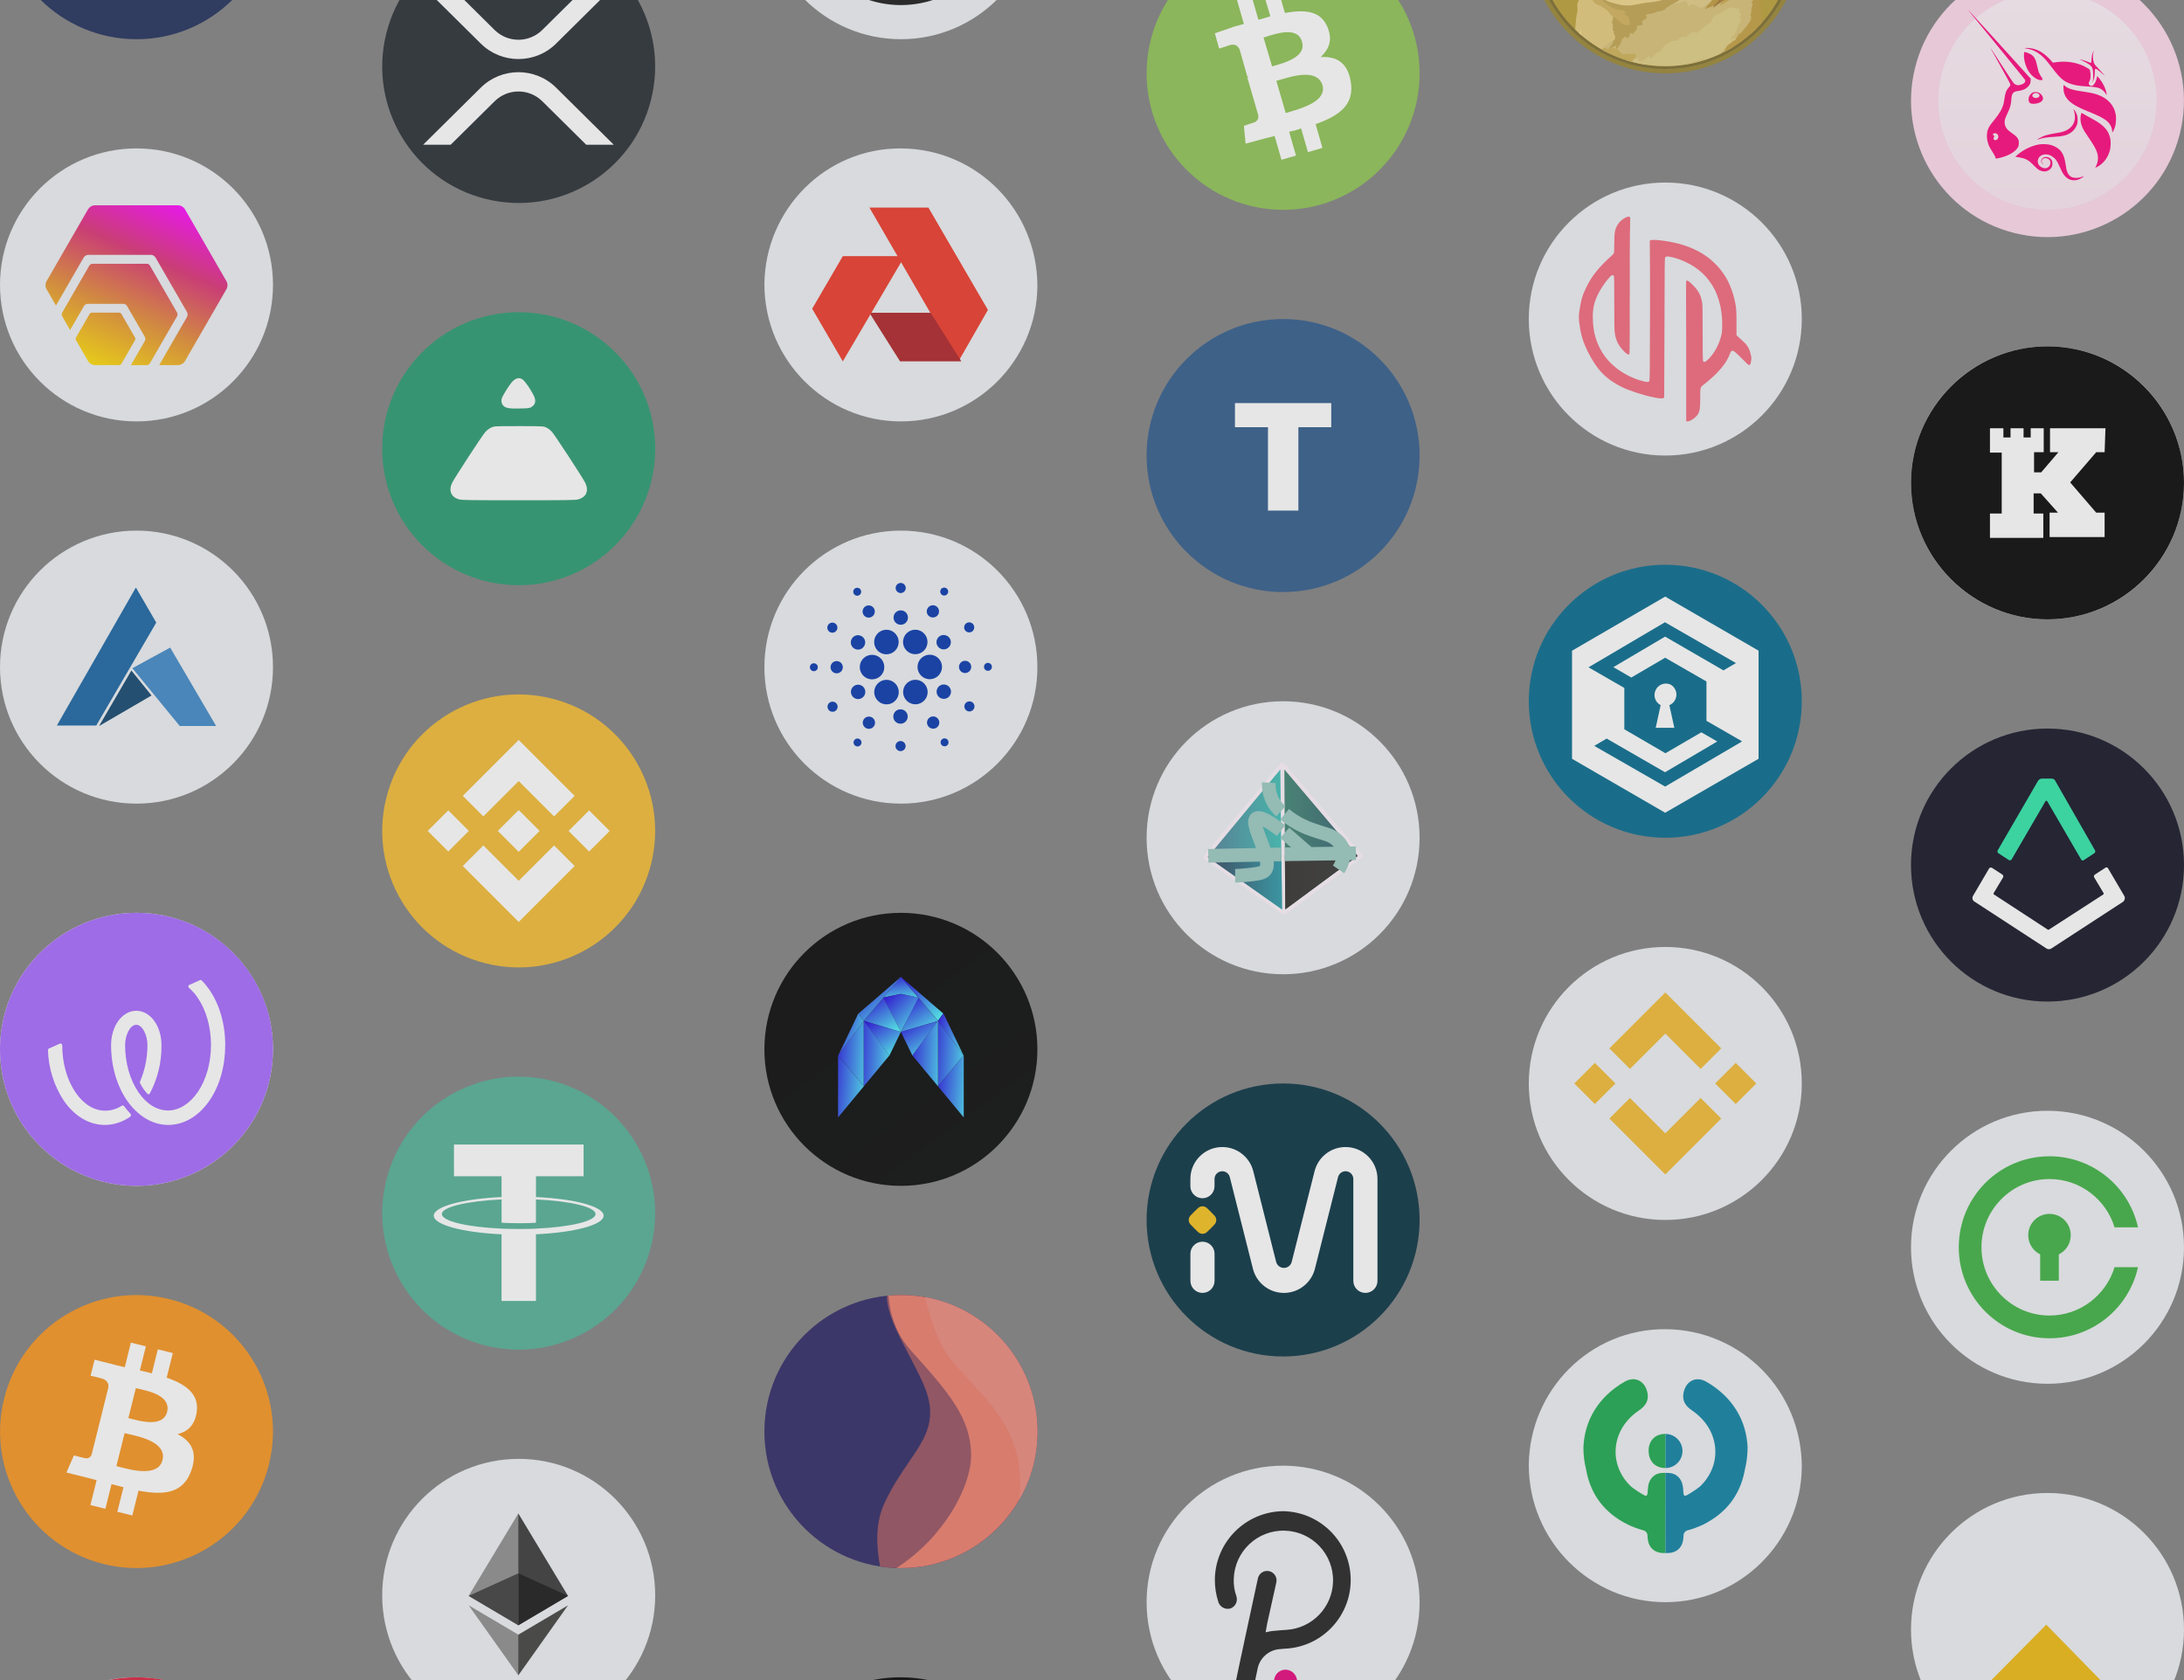 <svg width="546" height="420" viewBox="0 0 546 420" fill="none" xmlns="http://www.w3.org/2000/svg">
<rect x="0" y="0" width="546" height="420" fill="#808080" stroke="none"/>
<g opacity="0.8" clip-path="url(#clip0_24475_17140)">
<circle cx="34.125" cy="-24.325" r="34.125" fill="#1B2B57"/>
<circle cx="34.125" cy="71.225" r="34.125" fill="#EDF0F4"/>
<path fill-rule="evenodd" clip-rule="evenodd" d="M46.196 52.25L56.649 70.363H56.653C56.949 70.949 56.949 71.64 56.653 72.225L46.196 90.338C45.836 90.887 45.238 91.233 44.583 91.27H39.802L46.749 79.237C46.946 78.85 46.946 78.393 46.749 78.006L38.858 64.338C38.621 63.974 38.224 63.745 37.791 63.722H22.009C21.576 63.745 21.18 63.974 20.942 64.338L13.993 76.376L11.597 72.225C11.301 71.64 11.301 70.949 11.597 70.363L22.054 52.25C22.413 51.701 23.012 51.355 23.667 51.318H44.583C45.238 51.355 45.836 51.701 46.196 52.25ZM44.283 78.171L37.469 66.372C37.301 66.12 37.024 65.96 36.721 65.941H23.092C22.789 65.96 22.512 66.12 22.345 66.372L15.53 78.177C15.394 78.448 15.394 78.768 15.53 79.04L17.527 82.502L21.022 76.453C21.214 76.159 21.535 75.973 21.886 75.953H30.865C31.216 75.973 31.537 76.159 31.729 76.453L36.22 84.231C36.379 84.544 36.379 84.915 36.22 85.229L32.725 91.278H36.717C37.021 91.259 37.298 91.099 37.465 90.845L44.279 79.042C44.419 78.769 44.421 78.446 44.283 78.171ZM22.069 90.361L18.988 85.025C18.891 84.828 18.891 84.597 18.988 84.4L22.409 78.476C22.531 78.291 22.733 78.174 22.955 78.16H29.795C30.017 78.174 30.219 78.291 30.342 78.476L33.763 84.4C33.861 84.599 33.861 84.832 33.763 85.032L30.342 90.955C30.22 91.137 30.022 91.252 29.804 91.27H23.655C23.014 91.229 22.428 90.893 22.069 90.361Z" fill="url(#paint0_linear_24475_17140)"/>
<circle cx="34.125" cy="166.775" r="34.125" fill="#EDF0F4"/>
<path d="M33.969 146.869L14.219 181.37H24.067L39.063 155.647L33.969 146.869Z" fill="#1562A1"/>
<path d="M24.766 181.502L37.885 173.864L32.843 167.622L24.766 181.502Z" fill="#0C426C"/>
<path d="M42.548 161.891L33.089 167.048L44.936 181.494H54.031L42.548 161.891Z" fill="#3C87C7"/>
<circle cx="34.125" cy="262.325" r="34.125" fill="white"/>
<path fill-rule="evenodd" clip-rule="evenodd" d="M34.125 228.2C15.282 228.2 0 243.482 0 262.325C0 281.167 15.282 296.449 34.125 296.449C52.968 296.449 68.25 281.167 68.25 262.325C68.305 243.482 53.022 228.2 34.125 228.2ZM32.591 279.14C30.729 280.455 28.483 281.222 26.237 281.222C22.293 281.222 18.678 279.086 15.939 275.142C13.474 271.362 12.105 266.98 11.995 262.489C11.995 262.324 12.105 262.16 12.269 262.105L14.953 260.9C15.172 260.791 15.392 260.9 15.501 261.119C15.501 261.147 15.515 261.174 15.528 261.202C15.542 261.229 15.556 261.256 15.556 261.284C15.556 265.775 16.761 269.993 18.897 273.115C20.924 276.073 23.553 277.661 26.292 277.661C27.771 277.661 29.25 277.223 30.455 276.402C30.619 276.292 30.893 276.347 31.002 276.511C31.55 277.223 32.098 277.881 32.7 278.538C32.755 278.702 32.755 278.976 32.591 279.14ZM42.067 281.222C46.011 281.222 49.681 279.031 52.365 275.142C54.939 271.417 56.309 266.433 56.309 261.229C56.309 256.025 54.884 251.096 52.31 247.371C51.762 246.604 51.16 245.837 50.448 245.125C50.338 244.961 50.174 244.961 50.009 245.016L47.325 246.221C47.271 246.221 47.216 246.275 47.161 246.33C47.051 246.495 47.051 246.768 47.216 246.933C48.038 247.645 48.804 248.466 49.407 249.398C51.543 252.52 52.748 256.738 52.748 261.229C52.748 265.721 51.543 269.938 49.407 273.06C47.38 275.964 44.751 277.607 42.012 277.607C39.273 277.607 36.644 276.018 34.618 273.06C32.481 269.938 31.276 265.721 31.276 261.229C31.276 258.874 32.481 256.19 34.07 256.19C35.658 256.19 36.863 258.874 36.863 261.229C36.863 264.351 36.261 267.473 35.001 270.377C34.946 270.486 34.946 270.65 35.001 270.76C35.275 271.308 35.549 271.746 35.877 272.239C36.151 272.622 36.48 273.006 36.809 273.389C36.83 273.41 36.843 273.431 36.853 273.449C36.871 273.478 36.884 273.499 36.918 273.499C37.083 273.608 37.356 273.553 37.466 273.334C39.438 269.61 40.424 265.502 40.369 261.284C40.369 256.464 37.575 252.684 34.07 252.684C30.564 252.684 27.771 256.464 27.771 261.284C27.771 266.487 29.195 271.417 31.769 275.142C34.508 279.031 38.123 281.222 42.067 281.222Z" fill="#A566FF"/>
<path d="M67.23 366.13C62.672 384.411 44.156 395.537 25.872 390.978C7.596 386.421 -3.529 367.903 1.03 349.623C5.586 331.34 24.102 320.213 42.38 324.771C60.662 329.329 71.787 347.848 67.229 366.13L67.229 366.13H67.23Z" fill="#F7931A"/>
<path fill-rule="evenodd" clip-rule="evenodd" d="M49.177 353.013C49.856 348.472 46.399 346.031 41.671 344.402L43.205 338.251L39.46 337.318L37.967 343.307C36.982 343.062 35.971 342.83 34.967 342.601L36.471 336.572L32.728 335.639L31.194 341.788C30.379 341.603 29.579 341.419 28.803 341.226L28.807 341.207L23.643 339.917L22.647 343.917C22.647 343.917 25.425 344.554 25.366 344.593C26.883 344.971 27.157 345.975 27.111 346.771L25.364 353.779C25.469 353.806 25.604 353.844 25.754 353.904L25.645 353.877C25.553 353.854 25.457 353.83 25.358 353.806L22.909 363.623C22.724 364.084 22.253 364.775 21.193 364.513C21.231 364.567 18.472 363.834 18.472 363.834L16.613 368.12L21.485 369.335C22.019 369.469 22.546 369.606 23.068 369.742L23.069 369.742C23.433 369.837 23.796 369.932 24.155 370.024L22.606 376.246L26.346 377.179L27.881 371.023C28.902 371.3 29.894 371.556 30.865 371.797L29.335 377.924L33.08 378.858L34.63 372.647C41.015 373.856 45.816 373.368 47.837 367.593C49.466 362.943 47.756 360.261 44.397 358.511C46.844 357.947 48.687 356.338 49.178 353.014L49.177 353.013L49.177 353.013ZM40.621 365.01C39.559 369.277 32.881 367.513 29.826 366.706L29.826 366.706C29.551 366.633 29.305 366.568 29.096 366.516L31.152 358.273C31.407 358.337 31.72 358.407 32.073 358.486C35.233 359.195 41.709 360.649 40.621 365.01H40.621ZM32.708 354.66C35.255 355.34 40.812 356.823 41.779 352.946H41.78C42.768 348.98 37.368 347.784 34.73 347.2C34.433 347.135 34.172 347.077 33.958 347.023L32.093 354.5C32.27 354.543 32.476 354.599 32.708 354.66Z" fill="white"/>
<path fill-rule="evenodd" clip-rule="evenodd" d="M34.125 487.55C15.356 487.55 0 472.194 0 453.255C0.171 434.487 15.356 419.131 34.296 419.301C53.064 419.472 68.25 434.657 68.25 453.767C68.079 472.364 52.894 487.55 34.125 487.55Z" fill="white"/>
<path fill-rule="evenodd" clip-rule="evenodd" d="M0 453.425C0 434.574 15.281 419.3 34.125 419.3C52.976 419.3 68.25 434.574 68.25 453.425C68.25 472.268 52.968 487.55 34.125 487.55C15.281 487.55 0 472.268 0 453.425ZM33.56 471.455C37.859 471.456 41.399 470.395 44.181 468.272L44.183 468.271C46.973 466.153 48.572 463.342 48.982 459.839H41.65C41.279 461.408 40.411 462.756 39.046 463.883C37.67 465.017 35.87 465.579 33.627 465.579C31.432 465.579 29.833 465.112 28.828 464.196C27.826 463.272 27.324 462.21 27.324 461.011C27.324 459.26 28.016 458.07 29.415 457.452C30.805 456.828 32.734 456.263 35.202 455.757C37.146 455.338 39.059 454.785 40.926 454.1C42.821 453.409 44.4 452.428 45.662 451.157C46.915 449.893 47.542 448.176 47.542 446.004C47.542 443.015 46.4 440.505 44.118 438.504C41.834 436.5 38.635 435.498 34.52 435.498C30.725 435.498 27.655 436.419 25.299 438.262C22.943 440.105 21.568 442.707 21.15 446.077H28.143C28.376 444.599 29.045 443.449 30.169 442.619C31.286 441.789 32.782 441.374 34.655 441.374C36.489 441.374 37.904 441.756 38.908 442.517C39.912 443.278 40.41 444.252 40.41 445.449C40.41 446.655 39.719 447.596 38.32 448.287C36.93 448.979 35.089 449.606 32.805 450.152C30.523 450.663 28.409 451.253 26.463 451.92C24.522 452.586 22.957 453.565 21.768 454.855C20.579 456.145 19.984 458.037 19.984 460.53C19.938 463.666 21.138 466.271 23.585 468.345C26.032 470.419 29.358 471.455 33.56 471.455Z" fill="#D81D3C"/>
<circle cx="225.225" cy="-24.325" r="34.125" fill="#EDF0F4"/>
<path fill-rule="evenodd" clip-rule="evenodd" d="M199.631 -24.325C199.631 -38.46 211.09 -49.919 225.225 -49.919C239.359 -49.918 250.817 -38.46 250.818 -24.325C250.818 -10.19 239.36 1.269 225.225 1.269C211.09 1.269 199.631 -10.19 199.631 -24.325ZM202.024 -24.325C202.024 -11.512 212.412 -1.125 225.225 -1.125C238.036 -1.131 248.419 -11.514 248.425 -24.325C248.425 -37.138 238.038 -47.526 225.225 -47.526C212.412 -47.526 202.024 -37.138 202.024 -24.325Z" fill="#151515"/>
<path fill-rule="evenodd" clip-rule="evenodd" d="M225.225 105.35C206.456 105.35 191.1 89.994 191.1 71.055C191.27 52.287 206.456 36.931 225.395 37.102C244.164 37.272 259.35 52.457 259.35 71.567C259.179 90.165 243.993 105.35 225.225 105.35Z" fill="#EDF0F4"/>
<path fill-rule="evenodd" clip-rule="evenodd" d="M217.353 51.888L239.612 90.335L246.983 77.471L232.096 51.888H217.353Z" fill="#ED3524"/>
<path fill-rule="evenodd" clip-rule="evenodd" d="M217.353 78.194L225.013 90.335H240.334L232.674 78.194H217.353Z" fill="#AE1E23"/>
<path fill-rule="evenodd" clip-rule="evenodd" d="M210.704 64.029L203.044 77.182L210.704 90.335L226.17 64.029H210.704Z" fill="#ED3524"/>
<circle cx="225.225" cy="166.775" r="34.125" fill="#EDF0F4"/>
<path d="M214.948 166.601C214.851 168.287 216.149 169.731 217.836 169.828C217.896 169.828 217.957 169.828 218.018 169.828C219.716 169.828 221.087 168.457 221.075 166.759C221.075 165.06 219.704 163.689 218.006 163.701C216.38 163.701 215.033 164.975 214.948 166.601Z" fill="#0033AD"/>
<path d="M203.519 165.813C202.973 165.776 202.5 166.201 202.475 166.747C202.451 167.293 202.864 167.766 203.41 167.79C203.956 167.827 204.417 167.402 204.453 166.856C204.489 166.31 204.065 165.849 203.519 165.813Z" fill="#0033AD"/>
<path d="M214.754 148.815C215.239 148.572 215.434 147.966 215.191 147.48C214.948 146.995 214.342 146.801 213.856 147.043C213.371 147.286 213.177 147.881 213.419 148.366C213.662 148.863 214.257 149.07 214.754 148.815C214.754 148.815 214.742 148.815 214.754 148.815Z" fill="#0033AD"/>
<path d="M217.86 154.238C218.612 153.862 218.915 152.94 218.539 152.188C218.163 151.435 217.241 151.132 216.489 151.508C215.736 151.884 215.433 152.806 215.809 153.559C216.185 154.311 217.107 154.614 217.86 154.238Z" fill="#0033AD"/>
<path d="M207.401 157.962C207.984 158.338 208.76 158.181 209.149 157.598C209.525 157.016 209.367 156.24 208.785 155.851C208.202 155.475 207.426 155.633 207.037 156.215C206.649 156.798 206.819 157.586 207.401 157.962Z" fill="#0033AD"/>
<path d="M209.258 165.267C208.408 165.218 207.692 165.861 207.644 166.711C207.595 167.56 208.238 168.276 209.088 168.324C209.937 168.373 210.653 167.73 210.701 166.88C210.75 166.043 210.107 165.315 209.258 165.267Z" fill="#0033AD"/>
<path d="M207.571 175.543C206.952 175.858 206.698 176.611 207.013 177.241C207.328 177.86 208.081 178.115 208.712 177.8C209.33 177.484 209.585 176.732 209.27 176.101C208.954 175.482 208.19 175.227 207.571 175.543Z" fill="#0033AD"/>
<path d="M213.517 162.1C214.354 162.646 215.47 162.416 216.004 161.578C216.55 160.741 216.319 159.625 215.482 159.091C214.645 158.545 213.529 158.776 212.995 159.613C212.449 160.438 212.68 161.554 213.517 162.1Z" fill="#0033AD"/>
<path d="M232.383 154.117C233.087 154.578 234.046 154.384 234.507 153.68C234.968 152.976 234.773 152.018 234.07 151.557C233.366 151.096 232.408 151.29 231.947 151.993C231.473 152.709 231.667 153.656 232.383 154.117Z" fill="#0033AD"/>
<path d="M235.513 148.718C235.974 149.021 236.581 148.888 236.884 148.427C237.187 147.966 237.054 147.359 236.593 147.056C236.132 146.752 235.525 146.886 235.222 147.335C234.93 147.796 235.064 148.414 235.513 148.718Z" fill="#0033AD"/>
<path d="M232.613 163.677C230.927 163.58 229.471 164.879 229.386 166.565C229.289 168.252 230.587 169.707 232.274 169.792C232.334 169.792 232.395 169.792 232.444 169.792C234.13 169.792 235.501 168.421 235.501 166.723C235.513 165.109 234.239 163.762 232.613 163.677Z" fill="#0033AD"/>
<path d="M218.867 161.881C219.388 162.913 220.444 163.568 221.609 163.568C223.295 163.568 224.666 162.197 224.666 160.498C224.666 160.025 224.557 159.552 224.338 159.115C223.574 157.598 221.73 156.992 220.225 157.756C218.709 158.533 218.102 160.377 218.867 161.881Z" fill="#0033AD"/>
<path d="M242.878 157.963C243.496 157.647 243.739 156.883 243.424 156.264C243.108 155.645 242.344 155.403 241.725 155.718C241.106 156.034 240.864 156.786 241.167 157.405C241.494 158.023 242.247 158.278 242.878 157.963Z" fill="#0033AD"/>
<path d="M235.112 158.933C234.227 159.382 233.863 160.462 234.312 161.348C234.761 162.233 235.84 162.597 236.726 162.149C237.612 161.7 237.976 160.62 237.527 159.734C237.078 158.848 235.998 158.497 235.112 158.933Z" fill="#0033AD"/>
<path d="M225.103 148.256C225.795 148.293 226.389 147.759 226.438 147.067C226.486 146.376 225.94 145.781 225.249 145.733C224.557 145.696 223.963 146.218 223.914 146.91C223.878 147.613 224.412 148.208 225.103 148.256Z" fill="#0033AD"/>
<path d="M225.091 156.179C226.086 156.24 226.935 155.475 226.984 154.481C227.044 153.486 226.28 152.636 225.285 152.588C224.29 152.527 223.441 153.292 223.392 154.286C223.344 155.281 224.096 156.131 225.091 156.179Z" fill="#0033AD"/>
<path d="M215.336 174.572C216.222 174.123 216.586 173.044 216.137 172.158C215.688 171.272 214.608 170.908 213.723 171.357C212.837 171.806 212.473 172.886 212.922 173.772C213.371 174.657 214.451 175.021 215.336 174.572Z" fill="#0033AD"/>
<path d="M226.256 158.812C225.334 160.231 225.722 162.124 227.141 163.046C228.561 163.968 230.454 163.58 231.376 162.16C232.298 160.741 231.91 158.848 230.49 157.926C229.993 157.599 229.41 157.429 228.816 157.429C227.784 157.429 226.826 157.95 226.256 158.812Z" fill="#0033AD"/>
<path d="M231.583 171.624C230.818 170.108 228.974 169.501 227.47 170.265C225.953 171.03 225.346 172.874 226.111 174.378C226.875 175.895 228.719 176.502 230.224 175.737C231.728 174.985 232.347 173.165 231.595 171.649C231.595 171.636 231.595 171.636 231.583 171.624Z" fill="#0033AD"/>
<path d="M236.933 171.406C236.096 170.86 234.98 171.09 234.446 171.927C233.9 172.764 234.13 173.881 234.967 174.415C235.805 174.961 236.921 174.73 237.455 173.893C238.001 173.068 237.77 171.952 236.933 171.406Z" fill="#0033AD"/>
<path d="M242.805 166.808C242.854 165.958 242.211 165.243 241.361 165.194C240.512 165.145 239.796 165.788 239.748 166.638C239.699 167.487 240.342 168.203 241.192 168.251C242.029 168.3 242.757 167.645 242.805 166.808Z" fill="#0033AD"/>
<path d="M247.039 165.716C246.493 165.679 246.02 166.104 245.996 166.65C245.971 167.196 246.384 167.669 246.93 167.693C247.476 167.73 247.937 167.305 247.973 166.759C247.997 166.213 247.585 165.752 247.039 165.716Z" fill="#0033AD"/>
<path d="M243.047 175.543C242.465 175.167 241.689 175.325 241.3 175.907C240.924 176.49 241.082 177.266 241.664 177.654C242.247 178.03 243.023 177.873 243.411 177.29C243.8 176.708 243.63 175.919 243.047 175.543Z" fill="#0033AD"/>
<path d="M214.924 184.788C214.463 184.485 213.856 184.619 213.553 185.068C213.249 185.529 213.383 186.135 213.832 186.439C214.293 186.742 214.899 186.608 215.203 186.159C215.518 185.711 215.385 185.092 214.924 184.788Z" fill="#0033AD"/>
<path d="M235.695 184.691C235.21 184.934 235.016 185.54 235.258 186.026C235.501 186.511 236.108 186.705 236.593 186.462C237.078 186.22 237.272 185.625 237.03 185.14C236.787 184.643 236.192 184.436 235.695 184.691C235.707 184.691 235.695 184.691 235.695 184.691Z" fill="#0033AD"/>
<path d="M224.193 174.694C225.115 173.274 224.727 171.382 223.308 170.447C221.888 169.525 219.995 169.913 219.061 171.333C218.127 172.753 218.527 174.645 219.947 175.579C220.444 175.907 221.027 176.077 221.621 176.077C222.665 176.089 223.623 175.567 224.193 174.694Z" fill="#0033AD"/>
<path d="M218.066 179.389C217.362 178.928 216.404 179.122 215.943 179.826C215.482 180.53 215.676 181.488 216.38 181.949C217.083 182.41 218.042 182.216 218.503 181.512C218.976 180.809 218.782 179.85 218.066 179.389Z" fill="#0033AD"/>
<path d="M225.213 185.249C224.521 185.213 223.926 185.747 223.878 186.438C223.829 187.13 224.375 187.724 225.067 187.773C225.759 187.809 226.353 187.288 226.402 186.596C226.438 185.892 225.904 185.298 225.213 185.249Z" fill="#0033AD"/>
<path d="M225.224 177.327C224.23 177.266 223.38 178.03 223.332 179.025C223.271 180.02 224.035 180.869 225.03 180.918C226.025 180.966 226.875 180.214 226.923 179.219C226.984 178.237 226.219 177.375 225.224 177.327Z" fill="#0033AD"/>
<path d="M232.59 179.268C231.837 179.656 231.534 180.578 231.922 181.33C232.311 182.083 233.233 182.386 233.985 181.998C234.737 181.622 235.04 180.699 234.664 179.947C234.276 179.195 233.354 178.88 232.59 179.268Z" fill="#0033AD"/>
<circle cx="225.225" cy="262.325" r="34.125" fill="url(#paint1_linear_24475_17140)"/>
<path fill-rule="evenodd" clip-rule="evenodd" d="M229.561 249.386L225.189 248.462L220.852 249.386L225.225 244.196L229.561 249.386Z" fill="url(#paint2_linear_24475_17140)"/>
<path fill-rule="evenodd" clip-rule="evenodd" d="M229.739 249.386L225.544 257.349L225.224 257.988L220.817 249.386L225.224 248.462L229.739 249.386Z" fill="url(#paint3_linear_24475_17140)"/>
<path fill-rule="evenodd" clip-rule="evenodd" d="M234.502 255.216L225.225 257.989L229.597 249.422L234.502 255.216Z" fill="url(#paint4_linear_24475_17140)"/>
<path fill-rule="evenodd" clip-rule="evenodd" d="M235.818 253.367L234.502 255.18L225.225 244.232L235.818 253.367Z" fill="url(#paint5_linear_24475_17140)"/>
<path fill-rule="evenodd" clip-rule="evenodd" d="M234.502 255.216L225.225 257.953L228.104 263.889L234.502 255.216Z" fill="url(#paint6_linear_24475_17140)"/>
<path fill-rule="evenodd" clip-rule="evenodd" d="M240.865 263.818L234.502 255.216L235.853 253.332L240.865 263.818Z" fill="url(#paint7_linear_24475_17140)"/>
<path fill-rule="evenodd" clip-rule="evenodd" d="M234.502 271.567V255.216L240.901 263.854L234.502 271.567Z" fill="url(#paint8_linear_24475_17140)"/>
<path fill-rule="evenodd" clip-rule="evenodd" d="M234.502 271.567V255.18L228.104 263.854L234.502 271.567Z" fill="url(#paint9_linear_24475_17140)"/>
<path fill-rule="evenodd" clip-rule="evenodd" d="M240.936 278.89V263.818L234.502 271.568L240.936 279.352V278.89Z" fill="url(#paint10_linear_24475_17140)"/>
<path fill-rule="evenodd" clip-rule="evenodd" d="M215.947 255.216L225.225 257.989L220.852 249.386L215.947 255.216Z" fill="url(#paint11_linear_24475_17140)"/>
<path fill-rule="evenodd" clip-rule="evenodd" d="M214.631 253.367L215.947 255.18L225.224 244.232L214.631 253.367Z" fill="url(#paint12_linear_24475_17140)"/>
<path fill-rule="evenodd" clip-rule="evenodd" d="M215.947 255.216L225.225 257.953L222.345 263.889L215.947 255.216Z" fill="url(#paint13_linear_24475_17140)"/>
<path fill-rule="evenodd" clip-rule="evenodd" d="M209.584 263.818L215.947 255.216L214.596 253.332L209.584 263.818Z" fill="url(#paint14_linear_24475_17140)"/>
<path fill-rule="evenodd" clip-rule="evenodd" d="M215.947 271.567V255.216L209.548 263.854L215.947 271.567Z" fill="url(#paint15_linear_24475_17140)"/>
<path fill-rule="evenodd" clip-rule="evenodd" d="M215.947 271.567V255.18L222.345 263.854L215.947 271.567Z" fill="url(#paint16_linear_24475_17140)"/>
<path fill-rule="evenodd" clip-rule="evenodd" d="M209.513 278.89V263.818L215.947 271.568L209.513 279.352C209.513 279.352 209.513 278.89 209.513 278.89Z" fill="url(#paint17_linear_24475_17140)"/>
<circle cx="225.225" cy="357.875" r="34.125" fill="#2A2463"/>
<path fill-rule="evenodd" clip-rule="evenodd" d="M220.038 391.608C218.975 386.171 218.931 380.58 221.031 375.973C222.962 371.736 225.209 368.449 227.203 365.532C231.628 359.061 234.807 354.41 230.524 345.249C229.366 342.772 228.166 340.487 227.038 338.339C224.215 332.963 221.843 328.446 221.708 323.929C222.864 323.811 224.037 323.75 225.225 323.75C244.071 323.75 259.35 339.028 259.35 357.875C259.35 376.722 244.071 392 225.225 392C223.461 392 221.729 391.866 220.038 391.608Z" fill="#954C5D"/>
<path fill-rule="evenodd" clip-rule="evenodd" d="M222.116 323.89C222.475 328.464 223.991 333.472 227.762 337.654C237.255 348.183 242.779 354.57 242.779 363.891C242.779 371.49 236.124 384.253 224.123 391.982C224.489 391.994 224.856 392 225.225 392C244.071 392 259.349 376.722 259.349 357.875C259.349 339.028 244.071 323.75 225.225 323.75C224.177 323.75 223.14 323.797 222.116 323.89Z" fill="#ED7B69"/>
<path fill-rule="evenodd" clip-rule="evenodd" d="M254.839 374.842C254.92 373.976 254.986 373.087 255.034 372.176C255.72 359.275 248.332 351.394 242.152 344.802C240.56 343.103 239.047 341.49 237.773 339.898C234.677 336.027 232.58 329.767 231.301 324.289C247.248 327.155 259.35 341.102 259.35 357.875C259.35 364.051 257.709 369.844 254.839 374.842Z" fill="#EC877B"/>
<path fill-rule="evenodd" clip-rule="evenodd" d="M225.225 487.55C206.456 487.55 191.1 472.194 191.1 453.255C191.27 434.487 206.456 419.131 225.395 419.301C244.164 419.472 259.35 434.657 259.35 453.767C259.179 472.364 243.993 487.55 225.225 487.55Z" fill="black"/>
<path d="M162.772 24.88C158.215 43.161 139.698 54.287 121.415 49.728C103.139 45.171 92.013 26.653 96.573 8.373C101.128 -9.91 119.645 -21.037 137.922 -16.479C156.205 -11.921 167.33 6.598 162.772 24.88L162.772 24.88H162.772Z" fill="#23292F"/>
<path d="M146.455 -3.281H153.341L139.01 10.908C133.82 16.044 125.406 16.044 120.212 10.908L105.876 -3.281H112.768L123.656 7.498C126.956 10.751 132.258 10.751 135.559 7.498L146.455 -3.281Z" fill="white"/>
<path d="M112.679 36.176H105.788L120.212 21.899C125.402 16.763 133.817 16.763 139.01 21.899L153.434 36.176H146.548L135.567 25.309C132.266 22.056 126.965 22.056 123.664 25.309L112.679 36.176Z" fill="white"/>
<circle cx="129.676" cy="112.175" r="34.125" fill="#24996E"/>
<path fill-rule="evenodd" clip-rule="evenodd" d="M130.64 94.85C131.372 95.426 132.654 97.342 133.367 98.742C134.102 100.184 133.922 101.129 132.782 101.801C132.381 102.037 132.023 102.078 130.017 102.12C127.371 102.175 126.497 102.039 125.895 101.476C125.414 101.027 125.24 100.284 125.451 99.578C125.629 98.986 127.161 96.49 127.862 95.651C128.802 94.527 129.744 94.255 130.64 94.85ZM136.561 106.87C137.003 107.07 137.545 107.484 137.986 107.961C138.687 108.719 145.487 119.107 146.267 120.612C147.299 122.604 146.598 124.312 144.527 124.851C143.829 125.033 141.897 125.06 129.676 125.06C117.455 125.06 115.524 125.033 114.825 124.851C112.791 124.321 112.074 122.658 113.035 120.697C113.644 119.454 120.53 108.893 121.269 108.069C122.02 107.231 122.714 106.802 123.62 106.617C123.93 106.553 126.808 106.512 130.015 106.524C135.842 106.547 135.848 106.548 136.561 106.87Z" fill="white"/>
<path d="M162.772 215.98C158.215 234.262 139.698 245.387 121.415 240.828C103.139 236.271 92.013 217.754 96.573 199.474C101.128 181.19 119.645 170.064 137.922 174.621C156.205 179.179 167.33 197.698 162.772 215.98L162.772 215.98H162.772Z" fill="#F3BA2F"/>
<path fill-rule="evenodd" clip-rule="evenodd" d="M129.676 195.258L120.84 204.095L120.84 204.094L115.698 198.953L129.676 184.975L143.658 198.957L138.517 204.098L129.676 195.258ZM112.067 202.583L106.926 207.725L112.067 212.866L117.209 207.724L112.067 202.583ZM120.839 211.356L129.676 220.192L138.516 211.352L143.66 216.491L143.658 216.493L129.676 230.475L115.698 216.497L115.691 216.49L120.839 211.356ZM147.284 202.586L142.143 207.727L147.284 212.869L152.426 207.727L147.284 202.586Z" fill="white"/>
<path d="M134.891 207.722H134.893L129.676 202.505L125.82 206.36L125.377 206.803L124.464 207.717L124.456 207.724L124.464 207.731L129.676 212.945L134.893 207.728L134.896 207.725L134.891 207.722" fill="white"/>
<path d="M162.772 311.53C158.215 329.811 139.698 340.937 121.415 336.378C103.139 331.821 92.013 313.303 96.573 295.023C101.128 276.74 119.645 265.613 137.922 270.171C156.205 274.729 167.33 293.248 162.772 311.53L162.772 311.53H162.772Z" fill="#50AF95"/>
<path fill-rule="evenodd" clip-rule="evenodd" d="M133.994 307.143C133.753 307.162 132.506 307.236 129.725 307.236C127.513 307.236 125.943 307.17 125.392 307.143C116.844 306.767 110.464 305.279 110.464 303.498C110.464 301.716 116.844 300.23 125.392 299.848V305.662C125.951 305.702 127.552 305.796 129.763 305.796C132.418 305.796 133.747 305.686 133.986 305.664V299.852C142.516 300.232 148.882 301.72 148.882 303.498C148.882 305.275 142.518 306.763 133.986 307.141L133.994 307.143ZM133.994 299.251V294.049H145.898V286.117H113.488V294.049H125.39V299.249C115.716 299.694 108.441 301.61 108.441 303.906C108.441 306.202 115.716 308.117 125.39 308.563V325.233H133.992V308.557C143.644 308.113 150.907 306.198 150.907 303.904C150.907 301.61 143.65 299.696 133.992 299.249L133.994 299.251Z" fill="white"/>
<circle cx="129.676" cy="398.825" r="34.125" fill="#EDF0F4"/>
<path d="M129.582 378.35L129.311 379.272V406.027L129.582 406.298L142.002 398.957L129.582 378.35Z" fill="#343434"/>
<path d="M129.583 378.35L117.163 398.957L129.583 406.298V393.312V378.35Z" fill="#8C8C8C"/>
<path d="M129.583 408.649L129.43 408.836V418.366L129.583 418.813L142.01 401.312L129.583 408.649Z" fill="#3C3C3B"/>
<path d="M129.583 418.813V408.649L117.163 401.312L129.583 418.813Z" fill="#8C8C8C"/>
<path d="M129.583 406.298L142.002 398.957L129.583 393.312V406.298Z" fill="#141414"/>
<path d="M117.163 398.957L129.583 406.298V393.312L117.163 398.957Z" fill="#393939"/>
<circle cx="416.324" cy="-15.794" r="34.125" fill="#988430"/>
<circle cx="416.324" cy="-15.794" r="33.032" fill="#7A6A2A"/>
<circle cx="416.324" cy="-15.794" r="32.336" fill="#BA9F33"/>
<path fill-rule="evenodd" clip-rule="evenodd" d="M408.163 -2.431L407.081 -4.48L407.71 -7.042L412.199 -8.776L410.289 -12.696L411.233 -16.655L413.005 -20.201L418.483 -21.062L422.508 -24.899L431.2 -24.242L432.906 -14.949L429.621 -3.248L427.749 2.809L420.162 3.097L416.639 0.656L412.514 -1.067L408.163 -2.431Z" fill="#E2CC85"/>
<path fill-rule="evenodd" clip-rule="evenodd" d="M421.471 -2.498C421.471 -2.498 420.422 -2.017 418.632 -2.128C418.114 -2.823 414.486 -3.149 414.486 -3.149C414.486 -3.149 414.033 -3.287 413.233 -2.956C412.427 -2.628 411.665 -2.669 410.952 -2.492C410.24 -2.316 409.533 -3.243 408.987 -3.436C408.441 -3.641 407.717 -4.132 407.717 -4.132L406.188 -4.281L403.118 -5.579L398.241 -10.438L396.915 -8.363L396.507 -5.796L397.981 -2.753L401.951 0.864L409.693 2.829L414.281 1.478L420.03 -0.952L421.471 -2.498V-2.498Z" fill="#F1D789"/>
<path fill-rule="evenodd" clip-rule="evenodd" d="M393.781 7.385C393.786 7.344 393.79 7.302 393.795 7.26C393.96 5.84 393.988 4.764 394.11 4.09C394.286 3.135 394.408 2.78 394.38 2.422C394.342 1.848 394.297 1.429 394.353 0.987C394.435 0.402 395.01 -0.294 394.993 -0.775C394.982 -1.156 394.789 -1.404 394.623 -1.636C394.458 -1.868 394.325 -2.061 394.325 -2.061C394.325 -2.061 395.457 -2.839 395.446 -5.976C395.469 -5.97 395.492 -5.96 395.512 -5.948L396.07 -4.364L396.451 -3.9L397.915 -1.172L399.797 0.656L402.58 2.527L404.325 4.426L404.502 9.49L402.221 12.45L401.848 13.126C398.881 11.636 396.16 9.7 393.781 7.385L393.781 7.385Z" fill="#E5CB7A"/>
<path fill-rule="evenodd" clip-rule="evenodd" d="M400.747 12.229C400.747 12.229 400.786 11.6 401.305 11.191C401.388 11.329 401.443 11.462 401.426 11.561C401.52 11.396 402.177 10.335 403.663 10.059C405.148 9.789 405.507 8.706 405.507 8.706L408.66 5.841L412.266 2.522L416.65 0.981L418.699 0.479C418.699 0.479 418.738 0.628 418.66 0.959C419.041 0.932 419.886 0.739 420.764 0.429C421.117 0.291 421.449 0.236 421.626 0.418C421.885 0.661 421.924 1.235 421.94 1.578C422.365 1.484 422.857 1.075 423.25 1.114C423.88 1.18 424.438 1.92 425.078 1.92C425.923 1.92 426.304 1.401 426.895 0.992C427.249 0.749 427.756 0.446 428.044 0.241C428.728 -0.261 435.973 -2.476 435.973 -2.476L438.513 -2.31L438.922 0.418L438.703 7.549C438.676 7.574 438.649 7.601 438.622 7.627L427.073 13.659L411.064 16.113C407.478 15.527 404.018 14.337 400.83 12.593L400.748 12.229L400.747 12.229Z" fill="#D8C173"/>
<path fill-rule="evenodd" clip-rule="evenodd" d="M394.752 8.292C394.98 7.817 395.184 7.419 395.22 7.276C395.249 7.563 395.301 8.193 395.405 8.862C395.185 8.674 394.968 8.485 394.752 8.292V8.292Z" fill="#F1D789"/>
<path fill-rule="evenodd" clip-rule="evenodd" d="M406.446 15.003L408.516 14.427L408.693 14.483C408.693 14.483 408.787 14.538 408.787 14.726C409.046 14.577 409.267 14.604 409.427 14.505C409.51 14.681 409.593 15.267 409.957 15.338C410.338 15.421 410.747 15.173 411.161 14.858C411.57 14.533 412.035 14.124 412.387 13.958C412.516 14.196 412.63 14.441 412.729 14.692C413.193 14.322 413.999 12.821 415.148 12.848C415.48 12.063 416.034 11.394 416.743 10.921C417.808 10.198 418.476 10.142 419.31 10.209C419.642 9.778 420.05 9.413 420.514 9.132C420.652 9.187 421.033 9.419 421.508 9.198C421.989 8.978 422.53 8.121 423.242 8.011C423.626 7.958 424.016 8.04 424.346 8.243C424.346 8.243 426.421 6.183 427.853 5.498C427.797 5.333 427.687 4.709 429.365 3.328C429.459 3.411 429.393 3.643 429.459 3.656C429.487 3.656 429.896 3.479 430.415 3.081C431.055 2.601 431.822 2.099 432.286 1.961C433.16 1.701 434.087 2.231 434.087 2.231C434.165 2.176 434.253 2.135 434.346 2.11C434.567 2.071 434.727 2.043 434.848 2C434.837 2.288 434.998 2.779 434.848 3.204C435.021 3.301 435.204 3.379 435.394 3.436C435.301 3.64 435.096 4.159 434.754 4.408C435.041 4.546 435.08 4.706 435.488 4.845C435.323 5.077 435.052 5.474 434.931 5.718C434.809 5.978 434.373 7.055 434.179 7.463C433.975 7.872 433.699 8.623 433.566 8.773C433.434 8.924 432.953 9.563 432.584 9.877C432.911 9.756 434.251 9.347 434.82 9.193C434.651 9.441 433.793 10.714 432.968 11.938C424.979 16.727 415.315 17.845 406.443 15.009L406.446 15.003Z" fill="#E0CD81"/>
<path fill-rule="evenodd" clip-rule="evenodd" d="M403.602 4.858C403.602 4.858 403.493 4.449 402.481 3.395C402.194 3.097 402.017 2.849 401.824 2.672C401.344 2.219 401.062 2.097 400.72 1.838C399.969 1.28 399.152 1.28 398.522 0.595C397.893 -0.089 397.159 -1.397 396.65 -2.734C396.147 -4.071 396.009 -4.496 396.009 -4.534C396.009 -4.573 396.147 -4.833 396.324 -4.794C396.501 -4.755 396.501 -4.413 396.545 -4.33C396.633 -4.195 396.733 -4.067 396.843 -3.949C397.103 -3.651 397.472 -3.294 397.66 -2.762C397.622 -3.215 397.467 -3.717 397.467 -3.717C397.467 -3.717 398.439 -3.104 399.267 -2.464C400.101 -1.823 400.443 -1.602 400.687 -1.194C400.93 -0.786 401.504 0.291 401.779 0.606C402.053 0.921 405.819 2.108 405.819 2.108L407.61 3.444L408.499 5.393L407.803 6.485L406.467 6.772L404.297 5.8L403.602 4.858V4.858Z" fill="#D2B159"/>
<path fill-rule="evenodd" clip-rule="evenodd" d="M398.781 -1.857C398.781 -1.857 399.234 -1.133 400.338 -0.449C401.332 0.154 402.906 0.7 404.309 1.026C405.115 1.219 405.921 1.368 406.644 1.379C408.593 1.407 409.935 0.849 411.597 0.667C412.498 0.573 413.602 0.501 414.75 0.23C416.225 -0.123 417.097 -0.521 418.284 -1.08C419.146 -1.478 419.936 -1.776 420.576 -2.157C421.476 -2.687 422.133 -3.278 422.895 -3.454C422.801 -3.195 422.702 -2.731 421.951 -2.25C422.349 -2.262 422.895 -2.289 422.895 -2.289C422.895 -2.289 422.365 -1.974 421.432 -1.268C420.858 -0.831 420.096 -0.091 419.317 0.4C418.814 0.715 418.268 0.946 417.909 1.134C417.035 1.615 416.683 1.858 416.109 2.445C416.313 2.434 416.33 2.445 416.33 2.445C416.33 2.445 415.606 2.539 415.087 2.815C414.978 2.815 414.789 2.776 414.458 2.87C414.198 2.953 413.856 3.141 413.503 3.24C413 3.389 412.835 3.323 412.835 3.323L412.917 3.488C412.917 3.488 412.262 3.477 412.044 3.499C412.082 3.51 412.071 3.527 412.071 3.527C412.033 3.533 411.996 3.547 411.962 3.566C411.857 3.634 411.741 3.684 411.62 3.715C411.554 3.725 411.498 3.725 411.415 3.742C411.443 3.808 411.659 4.179 411.758 4.397C411.675 4.453 410.433 5.391 410.433 5.391C410.471 5.452 410.503 5.517 410.527 5.585C410.565 5.706 410.582 5.883 410.62 5.965C410.714 6.131 410.769 6.159 410.769 6.159C410.769 6.159 410.62 6.186 410.361 6.253C410.14 6.308 409.869 6.402 409.487 6.457C409.37 6.472 409.252 6.481 409.134 6.485C409.189 6.606 409.432 7.07 408.984 7.605C408.537 8.141 408.399 8.219 408.261 8.561C408.192 8.508 408.118 8.462 408.04 8.422C407.891 8.356 407.687 8.257 407.615 8.124C407.573 8.301 407.518 8.475 407.449 8.643C407.311 9.013 407.107 9.378 407.069 9.654C406.919 9.488 406.643 9.162 406.262 9.229C405.881 9.295 405.578 9.814 405.511 9.963C405.511 9.869 405.445 9.798 405.429 9.908C405.417 10.03 405.208 11.299 404.037 12.326C404.026 12.067 404.026 11.492 403.999 11.305C403.889 11.414 403.756 11.575 402.96 11.918C402.182 12.26 402.305 12.603 402.305 12.603C402.305 12.603 402.239 12.057 402.659 11.482C403.084 10.908 403.343 10.637 403.343 10.593C403.337 10.548 403.317 10.506 403.288 10.471C403.233 10.416 403.122 10.35 403.122 10.306C403.189 10.278 403.846 9.963 403.807 9.311C403.769 8.726 403.52 8.422 403.343 8.207C403.316 8.18 403.603 7.976 403.564 7.909C403.537 7.871 403.184 7.611 403.139 7.472C403.15 7.39 403.168 7.309 403.195 7.23C403.233 7.108 403.261 7.025 403.25 6.942C403.222 6.805 403.073 6.423 403.029 6.385C403.067 6.396 403.343 6.385 403.343 6.385C403.343 6.385 403.123 6.031 403.084 5.866C403.045 5.7 402.962 5.264 402.918 5.181C403.012 5.192 403.244 5.208 403.244 5.181C403.255 5.098 403.04 4.96 403.135 4.853C403.201 4.864 403.328 4.92 403.449 5.074C403.383 4.898 403.273 4.555 403.041 4.417C403.15 4.379 403.521 4.279 403.847 4.472C404.173 4.666 404.284 4.936 404.284 4.936C404.284 4.936 404.477 5.085 404.775 5.306C405.118 5.577 405.554 5.961 406.25 6.234C406.399 6.317 406.78 6.317 407.056 6.261C407.176 6.233 407.291 6.186 407.398 6.123C407.436 6.101 407.477 6.082 407.52 6.068C407.46 5.949 407.392 5.834 407.315 5.726C407.409 5.726 407.52 5.737 407.52 5.737C407.52 5.737 407.586 5.588 407.288 5.3C407.354 5.234 407.437 5.191 407.437 5.079C407.343 5.068 407.177 4.93 407.139 4.875C407.194 4.836 407.277 4.709 407.371 4.671C407.288 4.604 407.083 4.328 406.99 4.301C407.079 4.268 407.166 4.227 407.249 4.179C407.249 4.179 406.785 4.058 406.636 3.958C406.487 3.849 406.266 3.66 406.134 3.605C405.995 3.55 405.753 3.522 405.653 3.412C405.747 3.439 405.896 3.412 406.007 3.412C406.089 3.412 406.128 3.423 406.156 3.423C406.145 3.384 406.145 3.301 406.36 3.274C406.464 3.258 406.564 3.226 406.658 3.18C406.658 3.18 406.454 3.169 406.222 2.948C405.989 2.727 405.796 2.55 405.664 2.523C405.526 2.495 405.266 2.617 405.106 2.605C404.885 2.578 404.791 2.467 404.791 2.467C404.791 2.467 404.057 2.534 402.428 1.54C401.02 0.678 400.407 -0.083 400.407 -0.083C400.275 -0.131 400.148 -0.19 400.026 -0.26C399.496 -0.536 398.762 -1.111 398.784 -1.862L398.781 -1.857Z" fill="#C2A44D"/>
<path fill-rule="evenodd" clip-rule="evenodd" d="M400.505 12.412V12.351C400.551 12.322 400.592 12.285 400.626 12.242C400.665 12.186 400.693 12.12 400.72 12.104C400.775 12.076 401.035 11.994 401.173 12.021C401.311 12.047 401.675 12.197 401.869 12.186C402.266 12.175 402.73 11.871 403.464 12.01C404.569 12.214 404.828 12.965 405.469 13.39C405.906 13.688 406.358 13.556 406.424 13.556H406.573C406.601 13.556 406.805 13.324 406.916 13.335C407.136 13.346 407.158 13.528 407.296 13.539C407.622 13.578 408.252 13.374 408.567 13.457C408.756 13.516 408.905 13.664 408.964 13.854C409.03 14.058 408.975 14.317 408.815 14.467C408.473 14.781 408.147 15.08 408.081 15.34C408.165 15.405 408.246 15.473 408.323 15.546C405.591 14.849 402.962 13.797 400.505 12.415V12.412Z" fill="#CEB052"/>
<path fill-rule="evenodd" clip-rule="evenodd" d="M429.908 1.379C429.908 1.379 430.769 0.231 431.067 -0.338C431.365 -0.925 430.123 -8.35 430.123 -8.35L432.619 -16.528L432.552 -19.189C432.552 -19.189 432.674 -21.647 432.961 -22.713C433.304 -22.1 434.37 -21.36 434.601 -20.968C434.711 -21.719 435.081 -23.303 435.027 -24.993C435.231 -24.679 435.722 -21.514 435.722 -21.514L436.214 -19.383L436.854 -17.119L437.567 -14.728L437.992 -13.077L438.234 -12.679L438.439 -11.984L438.632 -11.232L439.19 -9.471L439.518 -8.025L439.777 -5.402C439.834 -5.201 439.874 -4.996 439.899 -4.789C439.91 -4.501 439.86 -4.336 439.86 -4.286C439.86 -4.236 439.954 -3.657 439.915 -3.22C439.86 -2.783 439.86 -2.442 439.518 -2.128C439.175 -1.815 438.96 0.058 438.96 0.058L438.347 -0.35C438.347 -0.35 438.469 -0.908 438.181 -1.416C437.894 -1.924 437.336 -2.029 437.022 -1.946C436.707 -1.88 436.078 -1.781 435.873 -1.604C435.68 -1.427 435.205 -0.88 434.769 -0.632C434.223 -0.304 433.333 -0.278 432.859 -0.168C432.378 -0.059 431.848 0.269 431.29 0.649C430.853 0.932 430.391 1.176 429.91 1.377L429.908 1.379Z" fill="#CCA847"/>
<path fill-rule="evenodd" clip-rule="evenodd" d="M429.908 13.444C429.908 13.444 429.944 13.468 430.014 13.507C433.937 11.669 437.452 9.063 440.352 5.844C440.32 4.727 440.279 3.581 440.234 3.157C440.14 2.257 440.207 1.34 440.179 0.81C440.151 0.28 439.853 -1.879 439.715 -2.437C439.566 -2.994 439.278 -3.271 439.235 -3.271C439.196 -3.259 438.964 -2.221 438.964 -1.96C438.964 -1.699 438.909 -1.071 438.909 -0.911C438.87 -0.922 438.854 -1.02 438.854 -1.06C438.798 -0.922 438.732 -0.679 438.704 -0.651C438.677 -0.624 438.743 -0.883 438.704 -0.938C438.666 -0.994 438.595 -0.966 438.61 -1.104C438.617 -1.186 438.63 -1.267 438.649 -1.347C438.649 -1.347 438.483 -1.104 438.362 -0.486C438.241 0.127 438.241 0.144 438.197 0.199C438.158 0.266 437.937 0.486 437.926 0.569C437.915 0.718 438.13 0.867 438.147 0.95C438.158 1.088 437.953 1.729 437.887 2.042C437.821 2.355 437.849 2.97 437.778 3.284C437.723 3.572 437.669 3.737 437.48 3.858C437.618 3.886 437.75 3.925 437.75 3.925C437.75 3.925 437.944 4.742 437.452 5.438C437.276 5.681 437.232 5.791 437.044 6.012C436.674 6.421 436.386 6.886 436.359 7.188C436.34 7.099 436.327 7.009 436.32 6.917C436.32 6.917 435.746 7.586 435.503 7.967C435.189 8.458 434.752 8.431 434.629 8.552C434.507 8.674 434.48 8.894 434.52 9.071C434.411 9.099 434.206 9.138 434.067 9.563C434.001 9.783 433.836 9.999 433.576 10.148C433.316 10.296 433.002 10.341 432.841 10.38C432.979 10.418 433.035 10.418 433.101 10.463C433.018 10.6 432.637 10.816 432.212 11.092C431.787 11.352 431.582 11.732 431.478 11.981C431.368 12.213 431.207 12.362 430.948 12.39C431.057 12.456 431.218 12.61 431.301 12.66C431.179 12.688 430.973 12.688 430.605 13.003C430.219 13.323 430.086 13.417 429.909 13.445L429.908 13.444Z" fill="#C39D3C"/>
<path fill-rule="evenodd" clip-rule="evenodd" d="M422.225 16.003C422.436 15.855 422.665 15.734 422.906 15.642C423.768 15.3 424.679 15.234 425.038 15.123C425.38 15.014 425.651 14.863 426.076 14.781C426.064 14.878 426.055 14.969 426.045 15.055C424.791 15.448 423.515 15.765 422.223 16.003H422.225Z" fill="#D2BA6B"/>
<path fill-rule="evenodd" clip-rule="evenodd" d="M438.109 -6.649C438.109 -6.649 437.933 -5.694 437.618 -5.092C437.303 -4.49 436.963 -3.657 436.963 -3.657C436.965 -3.844 436.987 -4.032 437.029 -4.215C436.632 -3.983 435.665 -3.425 435.391 -3.176C435.132 -2.945 434.695 -2.536 434.585 -2.343C434.844 -3.104 435.115 -3.789 435.159 -4.104C434.762 -3.817 432.906 -2.287 431.94 -1.277L428.931 1.158C428.583 1.346 428.226 1.513 427.859 1.66C427.341 1.881 426.728 2.068 426.275 2.245C426.396 1.92 426.589 1.632 426.86 1.356C427.147 1.086 428.009 0.152 428.141 -0.282C428.263 -0.735 428.29 -1.005 428.13 -1.386C427.981 -1.348 427.639 -1.331 427.407 -1.265C427.175 -1.198 426.926 -0.95 426.926 -0.95C426.926 -0.95 427.103 -1.961 427.484 -2.916C427.197 -2.905 426.705 -2.822 426.705 -2.822C426.705 -2.822 427.39 -3.971 428.562 -4.771C428.203 -4.695 427.852 -4.586 427.513 -4.446C426.828 -4.159 426.077 -3.733 425.519 -3.502C425.834 -3.938 428.043 -7.091 429.357 -10.028C430.668 -12.96 431.157 -13.711 431.444 -15.285C431.593 -16.064 431.553 -17.214 431.593 -18.245C431.632 -19.266 431.759 -20.183 431.676 -20.796C432.018 -20.371 433.3 -19.172 433.344 -16.494C433.382 -13.816 432.118 -10.199 430.776 -8.25C431.104 -8.156 431.952 -8.046 432.825 -9.561C433.697 -11.076 433.686 -11.499 434.001 -12.128C434.04 -11.813 434.028 -11.703 434.028 -11.703C434.028 -11.703 435.299 -13.244 435.9 -15.182C436.022 -14.348 436.381 -13.614 435.817 -12.084C435.315 -10.704 434.658 -10.367 434.658 -10.367C434.658 -10.367 434.984 -10.422 435.464 -10.709C435.547 -10.505 435.531 -10.272 435.669 -10.19C435.806 -10.108 435.994 -9.969 436.022 -9.837C436.171 -10.057 436.403 -10.339 436.475 -10.549C436.419 -10.112 436.381 -8.202 436.584 -7.23C437.009 -7.269 437.446 -7.297 437.744 -8.064C437.539 -7.313 437.539 -6.861 437.677 -6.22C437.904 -6.374 438.108 -6.65 438.108 -6.65L438.109 -6.649Z" fill="#C0993A"/>
<path fill-rule="evenodd" clip-rule="evenodd" d="M428.378 1.909C428.378 1.909 428.367 1.456 428.621 1.186C428.881 0.915 429.538 0.518 430.179 -0.973C430.819 -2.464 430.891 -2.801 430.891 -2.801C430.891 -2.801 429.742 -1.818 429.034 -1.586C429.2 -1.929 429.294 -2.172 429.377 -2.349C429.283 -2.431 428.885 -2.525 428.847 -2.569C429.067 -2.79 429.189 -3.331 429.636 -3.69C430.211 -4.127 431.26 -4.878 432.075 -5.547C432.89 -6.216 434.494 -7.772 434.698 -8.225C434.82 -8.048 434.847 -7.938 434.847 -7.938C434.847 -7.938 434.041 -6.888 433.621 -6.22C433.251 -5.646 433.279 -5.32 433.279 -5.32L434.041 -5.648C434.041 -5.648 434.262 -4.831 433.262 -3.588C433.699 -3.754 433.875 -3.654 434.124 -3.793C433.715 -3.533 433.152 -3.179 432.622 -2.208C432.103 -1.236 431.396 -0.104 430.203 0.603C429.044 1.348 428.375 1.906 428.375 1.906L428.378 1.909Z" fill="#A67A2E"/>
<path d="M416.324 113.881C435.171 113.881 450.449 98.604 450.449 79.756C450.449 60.909 435.171 45.631 416.324 45.631C397.477 45.631 382.199 60.909 382.199 79.756C382.199 98.604 397.477 113.881 416.324 113.881Z" fill="#EDF0F4"/>
<path fill-rule="evenodd" clip-rule="evenodd" d="M406.448 54.358C405.71 54.705 404.982 55.321 404.56 55.955C403.732 57.201 403.569 58.015 403.569 60.912C403.569 62.502 403.54 63.081 403.45 63.296C403.385 63.452 403.107 63.769 402.832 64.002C401.733 64.93 400.062 66.633 399.197 67.707C398.14 69.018 397.449 70.094 396.661 71.652C395.635 73.685 395.273 74.897 394.845 77.739C394.626 79.2 394.661 79.924 395.074 82.383C395.541 85.168 396.838 88.174 398.876 91.196C400.484 93.581 402.472 95.255 405.46 96.742C407.42 97.717 410.879 98.833 413.557 99.355C415.084 99.652 415.693 99.686 415.896 99.483C415.97 99.409 416.04 99.341 416.051 99.333C416.063 99.324 416.092 91.48 416.116 81.901C416.158 64.928 416.164 64.481 416.323 64.305C416.623 63.973 417.525 64.094 419.577 64.74C420.039 64.886 420.948 65.266 421.597 65.584C424.799 67.156 426.957 69.206 428.57 72.209C429.339 73.638 430.113 76.11 430.301 77.733C430.351 78.165 430.429 78.778 430.474 79.094C430.518 79.411 430.554 80.378 430.553 81.243C430.551 82.472 430.515 82.979 430.386 83.561C429.872 85.889 428.796 87.994 427.325 89.555C426.417 90.518 425.934 90.711 425.735 90.19C425.689 90.069 425.656 87.112 425.656 83.133C425.656 77.372 425.635 76.176 425.526 75.597C425.148 73.606 424.605 72.626 423.013 71.064C422.082 70.15 421.76 70.006 421.552 70.256C421.481 70.342 421.536 74.981 421.552 87.764V105.155V105.281C421.762 105.398 422.067 105.386 422.683 105.093C423.448 104.73 424.228 104.035 424.561 103.421C424.96 102.685 425.054 101.922 425.054 99.441C425.054 96.817 425.055 96.816 425.861 96.203C426.763 95.517 428.506 93.99 429.189 93.287C430.698 91.735 431.801 90.162 432.322 88.82C432.707 87.828 432.818 87.672 433.144 87.672C433.451 87.672 434.135 88.257 435.745 89.9C436.402 90.569 437.011 91.156 437.099 91.203C437.28 91.299 437.553 91.191 437.629 90.991C437.655 90.923 437.724 90.562 437.781 90.189C437.871 89.601 437.865 89.42 437.735 88.838C437.355 87.132 436.911 86.351 435.689 85.243C435.26 84.854 434.731 84.373 434.515 84.176L434.122 83.816L434.122 80.738C434.121 77.478 434.077 76.912 433.682 75.124C433.413 73.906 433.062 72.787 432.57 71.584C432.028 70.257 431.771 69.778 430.886 68.455C429.514 66.401 427.636 64.637 425.371 63.274C423.045 61.874 420.258 60.907 416.933 60.345C414.561 59.944 412.763 59.856 412.507 60.112C412.365 60.254 412.547 61.234 412.507 77.697C412.465 94.689 412.46 95.136 412.3 95.312C412.063 95.575 411.585 95.545 410.36 95.192C405.973 93.93 402.326 91.206 400.314 87.691C399.046 85.476 398.377 83.133 398.234 80.41C398.075 77.4 398.43 75.624 399.669 73.222C400.156 72.279 401.196 70.719 401.908 69.865C402.826 68.763 403.161 68.564 403.435 68.956C403.553 69.125 403.569 69.914 403.569 75.766C403.569 81.38 403.59 82.528 403.706 83.331C403.97 85.145 404.706 86.56 406.087 87.908C406.855 88.658 407.165 88.791 407.347 88.451C407.406 88.341 407.437 86.08 407.438 81.726C407.439 78.119 407.395 74.916 407.438 74.609C407.481 74.302 407.423 69.629 407.438 64.224C407.466 54.58 407.648 54.396 407.484 54.276C407.246 54.102 406.941 54.127 406.448 54.358Z" fill="#F4657B"/>
<circle cx="416.324" cy="175.306" r="34.125" fill="#00688C"/>
<path fill-rule="evenodd" clip-rule="evenodd" d="M439.643 162.659V189.683L439.641 189.685L416.289 203.175L416.287 203.173L393.006 189.692V162.674L416.268 149.161L416.3 149.144L439.643 162.659ZM429.31 185.362L425.331 183.068L416.446 188.252C416.394 188.283 416.329 188.283 416.277 188.252L406.084 182.313L406.079 171.982L397.125 166.821L416.213 155.573C416.229 155.563 416.248 155.563 416.264 155.573L433.992 165.761L430.857 167.585L416.272 159.149L403.339 166.781L407.825 169.372L416.281 164.429L416.285 164.424L426.616 170.363L426.612 180.194L435.417 185.262L435.415 185.412L416.289 196.637L398.559 186.461L401.663 184.633L416.26 193.05L429.31 185.362Z" fill="white"/>
<path d="M419.1 173.634V173.562L419.098 173.515L419.095 173.489L419.091 173.436V173.419L419.085 173.361V173.346L419.076 173.287V173.276L419.068 173.214V173.206L419.057 173.142L419.055 173.137L419.042 173.074L419.04 173.067L419.025 173.003V172.999C419.021 172.977 419.016 172.956 419.011 172.935V172.931L418.991 172.867V172.865L418.972 172.796C418.961 172.753 418.947 172.71 418.93 172.668V172.666L418.904 172.602C418.897 172.581 418.888 172.559 418.879 172.538L418.851 172.474L418.824 172.415L418.794 172.351L418.764 172.291L418.731 172.231C418.719 172.212 418.708 172.193 418.697 172.174V172.171L418.663 172.116L418.661 172.114C418.649 172.096 418.637 172.078 418.624 172.061V172.056L418.588 172.005C418.588 172.005 418.588 172.001 418.584 172.001L418.548 171.95L418.544 171.945C418.531 171.928 418.523 171.911 418.508 171.894L418.506 171.89L418.465 171.841L418.461 171.837L418.423 171.79L418.419 171.786L418.376 171.741C418.374 171.739 418.373 171.737 418.372 171.734L418.332 171.69C418.33 171.688 418.329 171.686 418.327 171.683L418.287 171.641C418.271 171.624 418.255 171.608 418.238 171.591L418.232 171.585L418.19 171.542C418.173 171.528 418.157 171.514 418.141 171.5L418.134 171.493C418.12 171.479 418.105 171.466 418.09 171.453L418.084 171.446C418.069 171.434 418.054 171.422 418.039 171.41L418.033 171.406L417.986 171.368L417.98 171.363L417.931 171.327L417.924 171.323L417.876 171.287L417.869 171.282L417.82 171.248L417.814 171.246L417.763 171.212L417.759 171.208L417.706 171.176H417.702L417.647 171.142H417.642L417.585 171.107H417.583C416.176 170.51 414.551 171.135 413.9 172.524C413.249 173.913 413.804 175.57 415.158 176.281L413.928 181.936H418.582L417.341 176.285C418.406 175.837 419.1 174.792 419.1 173.634Z" fill="white"/>
<circle cx="416.324" cy="270.856" r="34.125" fill="#EDF0F4"/>
<path fill-rule="evenodd" clip-rule="evenodd" d="M416.324 258.389L407.487 267.226L407.487 267.226L402.346 262.084L416.324 248.106L430.306 262.088L425.164 267.23L416.324 258.389ZM398.716 265.714L393.574 270.856L398.715 275.997L403.857 270.855L398.716 265.714ZM407.488 274.488L416.324 283.323L425.165 274.483L430.309 279.622L430.306 279.625L416.324 293.606L402.347 279.629L402.339 279.622L407.488 274.488ZM433.933 265.717L428.791 270.859L433.933 276L439.074 270.858L433.933 265.717Z" fill="#F3BA2F"/>
<path fill-rule="evenodd" clip-rule="evenodd" d="M416.324 400.531C397.555 400.531 382.199 385.175 382.199 366.236C382.37 347.468 397.555 332.112 416.495 332.283C435.264 332.453 450.449 347.639 450.449 366.748C450.279 385.346 435.093 400.531 416.324 400.531Z" fill="#EDF0F4"/>
<path d="M416.385 368.192L415.561 368.225C413.712 368.225 412.292 369.646 412.052 371.525C411.934 372.463 411.93 372.764 411.903 373.085C411.862 373.835 411.667 374.15 410.909 373.714C409.824 373.102 408.785 372.411 407.801 371.648C402.074 366.281 402.613 357.487 409.645 352.657C411.294 351.531 412.274 350.271 411.862 348.174C411.279 345.246 408.75 343.922 406.165 345.408C399.41 349.3 396.12 355.275 395.849 361.856C395.852 363.751 396.088 365.638 396.551 367.475C396.558 367.577 396.574 367.677 396.6 367.775C397.78 373.766 401.171 378.237 406.916 381.111C408.154 381.697 409.439 382.177 410.757 382.548C411.079 382.608 411.368 382.782 411.572 383.037C411.777 383.292 411.883 383.612 411.873 383.939C411.888 384.355 411.933 384.768 412.007 385.178C412.342 387.048 413.807 388.22 415.756 388.236H416.355V388.2L416.385 368.192Z" fill="#17A84B"/>
<path d="M426.571 345.415C423.991 343.929 421.461 345.253 420.884 348.181C420.471 350.281 421.457 351.537 423.096 352.665C430.11 357.494 430.671 366.289 424.944 371.656C423.959 372.419 422.919 373.109 421.833 373.719C421.073 374.157 420.884 373.835 420.838 373.093C420.838 372.569 420.791 372.047 420.698 371.533C420.458 369.662 419.049 368.249 417.19 368.233L416.366 368.2V388.198V388.236H416.992C418.949 388.236 420.409 387.047 420.748 385.176C420.821 384.767 420.865 384.354 420.88 383.939C420.869 383.611 420.976 383.291 421.181 383.036C421.387 382.78 421.676 382.607 421.998 382.547C423.316 382.176 424.599 381.696 425.836 381.11C431.575 378.221 434.963 373.76 436.152 367.775C436.172 367.667 436.185 367.568 436.197 367.475C436.662 365.638 436.898 363.751 436.899 361.856C436.621 355.282 433.325 349.308 426.571 345.415Z" fill="#077FA2"/>
<path d="M416.204 358.465C413.778 358.49 412.135 360.194 412.156 362.665C412.156 365.29 413.805 366.988 416.307 366.991H416.39V358.474L416.204 358.465Z" fill="#17A84B"/>
<path d="M420.619 362.689C420.607 361.571 420.157 360.502 419.365 359.714C418.573 358.925 417.502 358.48 416.385 358.474V366.995C416.945 366.992 417.499 366.878 418.014 366.66C418.53 366.442 418.998 366.125 419.391 365.726C419.785 365.327 420.096 364.855 420.307 364.336C420.517 363.817 420.624 363.261 420.62 362.701L420.619 362.689Z" fill="#077FA2"/>
<path d="M541.66 32.586L541.621 32.739C537.455 49.101 520.843 59.038 504.44 54.949C487.993 50.847 477.98 34.182 482.083 17.731L482.083 17.73C486.183 1.275 502.847 -8.738 519.296 -4.636L519.296 -4.636C535.749 -0.535 545.762 16.132 541.66 32.586Z" fill="url(#paint18_linear_24475_17140)" stroke="#FFD9EC" stroke-width="6.825"/>
<path d="M506.489 12.108C506.027 12.042 506.005 12.02 506.225 11.998C506.643 11.932 507.611 12.02 508.293 12.174C509.877 12.548 511.307 13.516 512.825 15.21L513.221 15.672L513.793 15.584C516.235 15.188 518.742 15.496 520.832 16.464C521.404 16.728 522.306 17.256 522.416 17.387C522.46 17.431 522.526 17.718 522.57 18.003C522.724 19.038 522.658 19.807 522.328 20.401C522.152 20.731 522.152 20.819 522.262 21.105C522.35 21.325 522.614 21.479 522.856 21.479C523.384 21.479 523.934 20.643 524.198 19.477L524.308 19.015L524.506 19.235C525.628 20.489 526.508 22.227 526.64 23.459L526.684 23.789L526.486 23.503C526.156 22.997 525.848 22.667 525.43 22.381C524.682 21.875 523.89 21.721 521.8 21.611C519.908 21.501 518.83 21.347 517.774 20.995C515.971 20.401 515.047 19.631 512.913 16.794C511.967 15.54 511.373 14.858 510.779 14.286C509.481 13.032 508.183 12.372 506.489 12.108Z" fill="#FF007A"/>
<path d="M522.878 14.902C522.922 14.066 523.032 13.516 523.274 13.01C523.362 12.812 523.45 12.636 523.472 12.636C523.494 12.636 523.45 12.79 523.384 12.966C523.208 13.45 523.186 14.132 523.296 14.902C523.45 15.892 523.516 16.024 524.572 17.102C525.056 17.608 525.628 18.245 525.848 18.509L526.222 18.994L525.848 18.642C525.386 18.201 524.33 17.366 524.088 17.256C523.934 17.168 523.912 17.168 523.802 17.278C523.714 17.366 523.692 17.497 523.692 18.136C523.67 19.125 523.538 19.741 523.208 20.379C523.032 20.709 523.01 20.643 523.164 20.269C523.274 19.983 523.296 19.851 523.296 18.905C523.296 16.992 523.076 16.53 521.734 15.76C521.404 15.562 520.832 15.276 520.502 15.122C520.15 14.968 519.887 14.836 519.909 14.836C519.953 14.792 521.25 15.166 521.756 15.386C522.526 15.694 522.658 15.716 522.746 15.694C522.812 15.628 522.856 15.452 522.878 14.902Z" fill="#FF007A"/>
<path d="M507.391 18.18C506.467 16.904 505.873 14.924 506.005 13.45L506.049 12.988L506.269 13.032C506.665 13.098 507.347 13.362 507.677 13.56C508.557 14.088 508.953 14.814 509.327 16.618C509.437 17.146 509.591 17.762 509.657 17.96C509.767 18.29 510.185 19.059 510.537 19.544C510.779 19.895 510.625 20.072 510.075 20.027C509.239 19.939 508.117 19.169 507.391 18.18Z" fill="#FF007A"/>
<path d="M521.756 27.75C517.401 25.99 515.861 24.472 515.861 21.898C515.861 21.524 515.883 21.216 515.883 21.216C515.905 21.216 516.059 21.348 516.257 21.502C517.137 22.206 518.127 22.514 520.877 22.91C522.482 23.152 523.406 23.328 524.242 23.614C526.904 24.494 528.554 26.298 528.95 28.739C529.06 29.444 528.994 30.785 528.818 31.489C528.664 32.039 528.224 33.051 528.114 33.073C528.092 33.073 528.048 32.963 528.048 32.787C528.004 31.863 527.542 30.983 526.772 30.301C525.848 29.509 524.66 28.916 521.756 27.75Z" fill="#FF007A"/>
<path d="M518.676 28.475C518.632 28.145 518.522 27.727 518.456 27.551L518.346 27.221L518.544 27.463C518.83 27.793 519.05 28.189 519.248 28.739C519.402 29.157 519.402 29.289 519.402 29.971C519.402 30.631 519.38 30.785 519.248 31.159C519.028 31.753 518.764 32.171 518.324 32.633C517.532 33.447 516.498 33.887 515.025 34.085C514.761 34.107 514.013 34.173 513.353 34.217C511.703 34.305 510.603 34.481 509.613 34.833C509.481 34.877 509.349 34.921 509.327 34.899C509.283 34.855 509.965 34.459 510.515 34.195C511.285 33.821 512.077 33.623 513.815 33.315C514.673 33.183 515.553 33.007 515.773 32.919C517.95 32.237 519.028 30.543 518.676 28.475Z" fill="#FF007A"/>
<path d="M520.678 32.017C520.106 30.763 519.974 29.575 520.282 28.453C520.326 28.343 520.37 28.233 520.414 28.233C520.458 28.233 520.59 28.299 520.722 28.387C520.986 28.563 521.536 28.871 522.944 29.641C524.726 30.609 525.738 31.357 526.442 32.215C527.058 32.963 527.432 33.821 527.608 34.877C527.718 35.471 527.652 36.901 527.498 37.495C527.014 39.365 525.914 40.861 524.308 41.719C524.066 41.851 523.868 41.939 523.846 41.939C523.824 41.939 523.912 41.719 524.044 41.455C524.572 40.333 524.638 39.255 524.242 38.045C524 37.297 523.494 36.395 522.482 34.877C521.272 33.117 520.986 32.655 520.678 32.017Z" fill="#FF007A"/>
<path d="M504.289 38.749C505.917 37.385 507.919 36.417 509.767 36.109C510.559 35.977 511.879 36.021 512.605 36.219C513.771 36.527 514.827 37.187 515.376 38.001C515.904 38.793 516.146 39.475 516.388 40.993C516.476 41.587 516.586 42.203 516.608 42.335C516.784 43.127 517.136 43.743 517.576 44.073C518.258 44.579 519.446 44.601 520.612 44.161C520.81 44.095 520.986 44.029 520.986 44.051C521.03 44.095 520.436 44.491 520.04 44.689C519.49 44.975 519.05 45.063 518.456 45.063C517.4 45.063 516.498 44.513 515.772 43.413C515.618 43.193 515.31 42.555 515.047 41.961C514.277 40.179 513.881 39.651 512.979 39.057C512.187 38.551 511.175 38.441 510.405 38.815C509.393 39.299 509.129 40.597 509.833 41.389C510.119 41.719 510.647 41.983 511.087 42.049C511.901 42.159 512.605 41.521 512.605 40.707C512.605 40.179 512.407 39.871 511.879 39.629C511.175 39.321 510.405 39.673 510.427 40.355C510.427 40.641 510.559 40.817 510.845 40.949C511.021 41.037 511.021 41.037 510.889 41.015C510.251 40.883 510.097 40.091 510.603 39.585C511.219 38.969 512.517 39.233 512.957 40.091C513.133 40.443 513.155 41.147 513.001 41.587C512.627 42.555 511.571 43.061 510.493 42.775C509.767 42.577 509.459 42.379 508.579 41.477C507.039 39.893 506.445 39.585 504.245 39.255L503.827 39.189L504.289 38.749Z" fill="#FF007A"/>
<path fill-rule="evenodd" clip-rule="evenodd" d="M492.718 3.352C497.844 9.578 505.741 19.258 506.137 19.785C506.467 20.226 506.335 20.643 505.785 20.951C505.477 21.128 504.84 21.303 504.532 21.303C504.18 21.303 503.762 21.128 503.476 20.841C503.278 20.643 502.42 19.39 500.484 16.376C499.01 14.066 497.756 12.152 497.734 12.13C497.646 12.086 497.646 12.086 500.33 16.882C502.024 19.895 502.574 20.974 502.574 21.105C502.574 21.392 502.486 21.546 502.134 21.942C501.54 22.601 501.276 23.349 501.078 24.911C500.858 26.649 500.264 27.881 498.57 29.971C497.58 31.203 497.426 31.423 497.184 31.929C496.876 32.545 496.788 32.897 496.744 33.689C496.7 34.525 496.788 35.053 497.03 35.845C497.25 36.549 497.492 37.011 498.086 37.913C498.592 38.705 498.9 39.299 498.9 39.519C498.9 39.695 498.944 39.695 499.736 39.519C501.628 39.079 503.19 38.331 504.048 37.407C504.576 36.835 504.708 36.527 504.708 35.735C504.708 35.229 504.686 35.119 504.554 34.811C504.334 34.327 503.916 33.931 503.014 33.315C501.826 32.501 501.32 31.841 501.188 30.961C501.078 30.213 501.21 29.707 501.87 28.321C502.552 26.891 502.728 26.297 502.838 24.845C502.904 23.921 503.014 23.547 503.278 23.261C503.564 22.953 503.806 22.843 504.488 22.755C505.609 22.601 506.335 22.315 506.907 21.765C507.413 21.303 507.633 20.841 507.655 20.16L507.677 19.654L507.391 19.346C506.357 18.158 492.036 2.406 491.97 2.406C491.948 2.406 492.3 2.824 492.718 3.352ZM499.471 34.635C499.713 34.217 499.581 33.689 499.185 33.425C498.811 33.183 498.239 33.293 498.239 33.623C498.239 33.711 498.283 33.799 498.415 33.843C498.613 33.953 498.635 34.063 498.481 34.305C498.327 34.547 498.327 34.767 498.525 34.921C498.833 35.163 499.251 35.031 499.471 34.635Z" fill="#FF007A"/>
<path fill-rule="evenodd" clip-rule="evenodd" d="M508.381 23.064C507.853 23.218 507.347 23.79 507.193 24.361C507.105 24.713 507.149 25.351 507.303 25.549C507.545 25.857 507.765 25.945 508.381 25.945C509.591 25.945 510.625 25.417 510.735 24.779C510.845 24.252 510.383 23.526 509.745 23.195C509.415 23.02 508.733 22.953 508.381 23.064ZM509.789 24.163C509.965 23.899 509.899 23.613 509.569 23.416C508.975 23.042 508.073 23.349 508.073 23.922C508.073 24.207 508.535 24.515 508.975 24.515C509.261 24.515 509.657 24.34 509.789 24.163Z" fill="#FF007A"/>
<path d="M511.875 154.832C530.722 154.832 546 139.554 546 120.707C546 101.859 530.722 86.582 511.875 86.582C493.028 86.582 477.75 101.859 477.75 120.707C477.75 139.554 493.028 154.832 511.875 154.832Z" fill="white"/>
<path fill-rule="evenodd" clip-rule="evenodd" d="M477.75 120.707C477.75 101.912 493.08 86.582 511.875 86.582C530.67 86.582 546 101.912 546 120.707C546 139.502 530.67 154.832 511.875 154.832C493.08 154.832 477.75 139.502 477.75 120.707ZM524.055 113.042H526.155L526.365 107.057H512.505V113.042H514.605L510.3 118.082H508.515V113.042H510.93V107.057H507.675V109.367H505.89V107.057H502.635V109.367H500.85V107.057H497.49V113.147H500.43V120.812V128.372H497.49V134.462H510.825V128.372H508.41V123.332H510.195L514.5 128.162H512.4V134.252H526.155V128.162H524.055L517.545 120.602L524.055 113.042Z" fill="black"/>
<circle cx="511.875" cy="216.256" r="34.125" fill="#0E0E21"/>
<path d="M531.062 223.963L527.026 217.09C526.884 216.807 526.53 216.736 526.318 216.949L523.698 218.649C523.485 218.791 523.415 219.145 523.556 219.358L525.893 223.254C525.964 223.396 525.893 223.538 525.822 223.609L512.227 232.394C512.156 232.465 512.015 232.465 511.944 232.394L498.49 223.609C498.349 223.538 498.349 223.396 498.42 223.254L500.756 219.358C500.898 219.145 500.827 218.791 500.615 218.649L497.995 216.949C497.711 216.807 497.428 216.878 497.287 217.09L493.251 223.963C492.967 224.459 493.109 225.096 493.605 225.38L511.661 237.141C512.015 237.353 512.439 237.353 512.793 237.141L530.849 225.38C531.203 225.026 531.345 224.388 531.062 223.963Z" fill="white"/>
<path d="M499.577 213.281L502.192 214.994C502.474 215.137 502.757 215.066 502.898 214.852L511.378 200.285C511.449 200.142 511.732 200.142 511.802 200.285L520.282 214.852C520.424 215.137 520.777 215.209 520.989 214.994L523.604 213.281C523.816 213.138 523.886 212.781 523.745 212.567L513.781 195.144C513.569 194.787 513.286 194.644 512.862 194.644H510.46C510.106 194.644 509.753 194.858 509.541 195.144L499.436 212.567C499.294 212.781 499.365 213.138 499.577 213.281Z" fill="#2AE7A8"/>
<circle cx="511.875" cy="311.807" r="34.125" fill="#EDF0F4"/>
<path fill-rule="evenodd" clip-rule="evenodd" d="M495.364 311.807C495.364 321.216 502.993 328.869 512.372 328.869C520.026 328.869 526.512 323.773 528.642 316.784H534.504C532.242 326.954 523.192 334.557 512.372 334.557C499.848 334.557 489.694 324.371 489.694 311.807C489.694 299.242 499.848 289.057 512.372 289.057C523.192 289.057 532.242 296.659 534.504 306.829H528.642C526.513 299.842 520.026 294.746 512.372 294.746C502.994 294.746 495.364 302.398 495.364 311.807ZM517.686 308.785C517.688 310.821 516.531 312.68 514.704 313.578H514.704V320.161H510.04V313.578C508.212 312.681 507.054 310.821 507.056 308.785C507.056 305.841 509.438 303.455 512.372 303.455C515.305 303.455 517.686 305.841 517.686 308.785Z" fill="#3AB03E"/>
<g clip-path="url(#clip1_24475_17140)">
<circle cx="511.875" cy="407.356" r="34.125" fill="#EDF0F4"/>
<path d="M511.57 407.356L528.404 424.596L486.015 466.986L469.18 450.152L511.57 407.356Z" fill="#F0B90B" stroke="#F0B90B" stroke-width="1.706"/>
</g>
<circle cx="320.775" cy="18.331" r="34.125" fill="#8DC351"/>
<path fill-rule="evenodd" clip-rule="evenodd" d="M331.895 6.837C330.187 2.593 326.131 2.38 321.22 3.229L319.512 -2.713L315.883 -1.652L317.591 4.078C317.245 4.164 316.864 4.285 316.462 4.412L316.462 4.412C315.872 4.599 315.237 4.801 314.602 4.927L312.894 -1.015L309.264 0.046L310.972 5.988C310.545 6.094 310.171 6.2 309.798 6.306C309.424 6.413 309.051 6.519 308.623 6.625L303.713 8.323L304.78 12.143C304.78 12.143 307.556 11.294 307.342 11.294C308.837 10.869 309.478 11.506 309.905 12.355L311.826 19.146H312.253L311.826 19.358L314.602 28.908C314.602 29.332 314.602 30.181 313.534 30.606L310.972 31.455L311.399 35.911L316.096 34.638L318.658 34.001L320.366 39.943L323.996 38.882L322.288 32.94C323.355 32.728 324.209 32.516 325.277 32.091L326.985 38.033L330.614 36.972L328.906 31.03C334.885 28.908 338.728 26.149 337.66 20.207C336.806 15.538 334.031 14.053 330.187 14.265C332.322 12.143 333.177 10.02 331.895 6.837ZM330.614 21.268C331.743 25.197 325.739 26.981 322.545 27.931C322.116 28.058 321.737 28.171 321.434 28.271L319.085 20.207C319.422 20.123 319.843 19.999 320.325 19.858L320.325 19.858C323.508 18.921 329.316 17.213 330.614 21.268ZM318.613 16.428C321.165 15.707 326.668 14.153 325.49 10.445C324.524 6.605 319.191 8.323 316.601 9.157C316.328 9.245 316.086 9.323 315.882 9.384L318.017 16.599C318.189 16.548 318.39 16.491 318.613 16.428Z" fill="white"/>
<circle cx="320.775" cy="113.881" r="34.125" fill="#2D598A"/>
<path d="M316.994 127.644V106.798H308.74V100.771H332.811V106.798H324.595V127.644H316.994Z" fill="white"/>
<circle cx="320.775" cy="209.431" r="34.125" fill="#EDF0F4"/>
<path d="M340.439 214.449L321.41 228.518C321.158 228.703 320.788 228.72 320.536 228.535L301.205 214.869C300.835 214.6 300.751 214.062 301.054 213.709L320.066 190.915C320.334 190.579 320.839 190.579 321.125 190.915L340.54 213.574C340.758 213.843 340.725 214.247 340.439 214.449Z" fill="#FFF4FC"/>
<path d="M339.413 213.978L321.326 227.342L321.225 213.726L321.09 192.344L338.993 213.474L339.413 213.978Z" fill="url(#paint19_linear_24475_17140)"/>
<path d="M301.944 214.264L320.502 227.342L320.082 192.344L301.944 214.264Z" fill="url(#paint20_linear_24475_17140)"/>
<path d="M320.351 213.759L302.079 214.112L301.944 214.264L320.502 227.342L320.351 213.759Z" fill="url(#paint21_linear_24475_17140)"/>
<path d="M321.225 213.726L338.993 213.474L339.414 213.978L321.326 227.342L321.225 213.726Z" fill="url(#paint22_linear_24475_17140)"/>
<path d="M314.047 204.649L312.973 203.323L312.964 203.33L312.955 203.338L314.047 204.649ZM316.148 217.71L317.296 218.972L317.304 218.965L316.148 217.71ZM310.937 218.819L311.095 220.518L311.102 220.517L310.937 218.819ZM318.031 199.908L319.578 199.189L319.576 199.186L318.031 199.908ZM335.513 211.742L333.953 212.434L333.954 212.436L335.513 211.742ZM332.235 208.784L331.548 210.345L331.561 210.351L331.573 210.356L332.235 208.784ZM329.832 208.01L329.285 209.627L329.295 209.63L329.304 209.633L329.832 208.01ZM327.512 207.22L328.128 205.629L328.119 205.626L328.111 205.623L327.512 207.22ZM323.36 205.17L324.281 203.733L324.274 203.729L324.268 203.725L323.36 205.17ZM321.249 215.264L339.017 215.012L338.968 211.599L321.2 211.852L321.249 215.264ZM320.317 211.885L302.045 212.238L302.111 215.65L320.383 215.297L320.317 211.885ZM321.303 206.269C319.303 204.739 317.774 203.769 316.599 203.255C316.012 202.999 315.419 202.813 314.841 202.775C314.24 202.735 313.553 202.852 312.973 203.323L315.122 205.974C314.852 206.193 314.606 206.179 314.615 206.18C314.647 206.182 314.833 206.208 315.232 206.382C316.027 206.73 317.297 207.5 319.23 208.979L321.303 206.269ZM312.955 203.338C312.151 204.008 312.036 204.96 312.043 205.544C312.051 206.167 312.197 206.829 312.368 207.43C312.709 208.631 313.308 210.114 313.811 211.442C314.343 212.849 314.788 214.134 314.969 215.176C315.173 216.352 314.919 216.523 314.993 216.454L317.304 218.965C318.647 217.729 318.551 215.861 318.331 214.593C318.088 213.19 317.528 211.623 317.003 210.235C316.448 208.769 315.939 207.514 315.65 206.497C315.506 205.99 315.457 205.672 315.455 205.504C315.453 205.297 315.515 205.646 315.139 205.959L312.955 203.338ZM315.001 216.447C315.001 216.447 314.838 216.586 314.055 216.732C313.304 216.873 312.274 216.975 310.772 217.121L311.102 220.517C312.542 220.378 313.748 220.261 314.682 220.087C315.584 219.918 316.556 219.645 317.296 218.972L315.001 216.447ZM310.78 217.12C309.911 217.201 309.208 217.231 308.786 217.231V220.643C309.338 220.643 310.149 220.606 311.095 220.518L310.78 217.12ZM328.349 212.189L322.314 206.911L320.068 209.48L326.102 214.758L328.349 212.189ZM315.504 195.551C315.443 196.549 315.484 198.49 316.485 200.63L319.576 199.186C318.896 197.729 318.87 196.409 318.91 195.76L315.504 195.551ZM316.483 200.628C317.289 202.36 318.395 203.483 319.084 204.094L321.347 201.539C320.86 201.108 320.117 200.347 319.578 199.189L316.483 200.628ZM336.042 218.311C336.16 218.141 336.771 217.239 337.189 215.97C337.603 214.712 337.892 212.89 337.072 211.048L333.954 212.436C334.295 213.2 334.222 214.067 333.947 214.902C333.676 215.726 333.27 216.32 333.236 216.369L336.042 218.311ZM337.073 211.05C335.917 208.443 333.201 207.339 332.897 207.211L331.573 210.356C331.69 210.405 332.16 210.604 332.68 210.976C333.21 211.356 333.692 211.845 333.954 212.434L337.073 211.05ZM332.923 207.222C332.609 207.084 332.413 207.025 332.102 206.932C331.806 206.844 331.324 206.701 330.359 206.388L329.304 209.633C330.305 209.958 330.815 210.11 331.125 210.202C331.419 210.29 331.442 210.299 331.548 210.345L332.923 207.222ZM330.378 206.394C329.119 205.968 328.604 205.813 328.128 205.629L326.896 208.812C327.462 209.031 328.157 209.246 329.285 209.627L330.378 206.394ZM328.111 205.623C327.345 205.335 325.912 204.78 324.281 203.733L322.438 206.606C324.371 207.845 326.065 208.5 326.913 208.818L328.111 205.623ZM324.268 203.725C323.748 203.398 323.05 202.904 322.242 202.239L320.073 204.873C320.98 205.62 321.795 206.201 322.452 206.614L324.268 203.725Z" fill="#98C9C0"/>
<circle opacity="0.98" cx="320.775" cy="304.981" r="34.125" fill="#002D3E"/>
<path d="M322.927 315.46C322.706 316.323 321.917 316.965 320.981 316.965C320.045 316.965 319.266 316.323 319.034 315.46L313.321 292.797C312.459 289.325 309.313 286.748 305.578 286.748C301.169 286.748 297.592 290.325 297.592 294.733V296.532C297.592 298.205 298.949 299.552 300.611 299.552C302.284 299.552 303.631 298.195 303.631 296.532V294.733C303.631 293.66 304.504 292.797 305.567 292.797C306.472 292.797 307.24 293.429 307.45 294.27L313.258 317.281C314.163 320.7 317.277 323.215 320.981 323.215C324.674 323.215 327.799 320.69 328.704 317.281L334.511 294.27C334.722 293.429 335.479 292.797 336.395 292.797C337.468 292.797 338.331 293.671 338.331 294.733V320.195C338.331 321.868 339.688 323.215 341.35 323.215C343.023 323.215 344.37 321.857 344.37 320.195V294.733C344.37 290.325 340.793 286.748 336.384 286.748C332.649 286.748 329.503 289.325 328.641 292.797L322.927 315.46Z" fill="white"/>
<path d="M303.641 320.195C303.641 321.868 302.284 323.215 300.622 323.215C298.949 323.215 297.602 321.857 297.602 320.195V313.43C297.602 311.757 298.959 310.41 300.622 310.41C302.294 310.41 303.641 311.767 303.641 313.43V320.195Z" fill="white"/>
<path d="M298.549 302.919C298.928 302.54 299.243 302.235 299.517 301.993L299.548 301.972C300.159 301.425 301.085 301.425 301.695 301.962L301.726 301.993C302 302.246 302.326 302.551 302.694 302.93C303.063 303.298 303.378 303.624 303.62 303.898L303.652 303.929C304.199 304.539 304.199 305.465 303.652 306.076L303.631 306.107C303.378 306.381 303.073 306.707 302.705 307.075L302.694 307.086C302.326 307.454 302 307.759 301.737 308.011L301.705 308.033C301.095 308.58 300.169 308.58 299.559 308.033L299.527 308.001C299.254 307.748 298.938 307.443 298.559 307.075V307.065C298.181 306.686 297.876 306.37 297.623 306.097L297.591 306.065C297.044 305.455 297.044 304.529 297.591 303.919L297.613 303.887C297.876 303.614 298.181 303.298 298.549 302.919Z" fill="#F5C117"/>
<circle cx="320.775" cy="400.531" r="34.125" fill="#EDF0F4"/>
<path d="M320.922 377.781C311.434 377.819 303.751 385.502 303.713 394.991C303.713 396.891 304.02 398.778 304.62 400.581C305.069 401.807 306.399 402.468 307.648 402.089C308.855 401.626 309.495 400.307 309.111 399.072C308.601 397.668 308.374 396.178 308.441 394.686C308.648 387.832 314.37 382.444 321.223 382.651C328.077 382.858 333.465 388.58 333.258 395.433C333.064 401.849 328.011 407.06 321.603 407.45C321.603 407.45 319.187 407.597 317.986 407.744C317.543 407.808 317.104 407.895 316.67 408.006C316.608 408.069 316.508 408.069 316.445 408.007L316.443 408.006C316.399 407.949 316.399 407.869 316.443 407.813L316.817 405.773L319.085 395.57C319.358 394.295 318.546 393.041 317.272 392.769C315.998 392.497 314.744 393.308 314.472 394.582C314.472 394.582 309.076 419.558 309.076 419.785C308.768 420.999 309.501 422.233 310.715 422.541C310.728 422.545 310.742 422.549 310.755 422.55H310.88C312.092 422.864 313.33 422.135 313.642 420.922C313.648 420.903 313.653 420.883 313.657 420.861C313.653 420.823 313.653 420.785 313.657 420.748C313.724 420.454 314.405 417.131 314.405 417.131C314.92 414.623 316.942 412.701 319.472 412.312C319.993 412.233 322.182 412.086 322.182 412.086C331.634 411.144 338.533 402.717 337.589 393.265C336.729 384.644 329.587 378.006 320.922 377.781Z" fill="#1E1E1E"/>
<path d="M321.966 417.461C320.414 417.138 318.897 418.135 318.574 419.685C318.57 419.699 318.568 419.714 318.565 419.728C318.229 421.269 319.205 422.792 320.748 423.127C320.75 423.127 320.752 423.127 320.753 423.129H320.833C322.343 423.494 323.862 422.565 324.225 421.057C324.229 421.046 324.231 421.033 324.234 421.022V420.864C324.501 419.307 323.507 417.813 321.966 417.461Z" fill="#E6007A"/>
</g>
<defs>
<linearGradient id="paint0_linear_24475_17140" x1="45.183" y1="100.986" x2="63.592" y2="59.649" gradientUnits="userSpaceOnUse">
<stop stop-color="#FFDC00"/>
<stop offset="0.33" stop-color="#E58E2F"/>
<stop offset="0.67" stop-color="#DB2D72"/>
<stop offset="1" stop-color="#FF00FF"/>
</linearGradient>
<linearGradient id="paint1_linear_24475_17140" x1="84.787" y1="223.969" x2="191.836" y2="371.576" gradientUnits="userSpaceOnUse">
<stop/>
<stop offset="1" stop-color="#050606"/>
</linearGradient>
<linearGradient id="paint2_linear_24475_17140" x1="231.425" y1="249.345" x2="230.188" y2="242.123" gradientUnits="userSpaceOnUse">
<stop stop-color="#46EFFA"/>
<stop offset="0.937" stop-color="#2000E3"/>
</linearGradient>
<linearGradient id="paint3_linear_24475_17140" x1="233.871" y1="252.183" x2="225.665" y2="243.837" gradientUnits="userSpaceOnUse">
<stop stop-color="#46EFFA"/>
<stop offset="0.937" stop-color="#2000E3"/>
</linearGradient>
<linearGradient id="paint4_linear_24475_17140" x1="236.291" y1="255.626" x2="230.311" y2="246.212" gradientUnits="userSpaceOnUse">
<stop stop-color="#46EFFA"/>
<stop offset="0.937" stop-color="#2000E3"/>
</linearGradient>
<linearGradient id="paint5_linear_24475_17140" x1="239.964" y1="249.48" x2="230.851" y2="239.268" gradientUnits="userSpaceOnUse">
<stop stop-color="#46EFFA"/>
<stop offset="0.937" stop-color="#2000E3"/>
</linearGradient>
<linearGradient id="paint6_linear_24475_17140" x1="238.601" y1="259.676" x2="232.406" y2="250.297" gradientUnits="userSpaceOnUse">
<stop stop-color="#46EFFA"/>
<stop offset="0.937" stop-color="#2000E3"/>
</linearGradient>
<linearGradient id="paint7_linear_24475_17140" x1="243.45" y1="254.242" x2="234.246" y2="251.689" gradientUnits="userSpaceOnUse">
<stop stop-color="#46EFFA"/>
<stop offset="0.937" stop-color="#2000E3"/>
</linearGradient>
<linearGradient id="paint8_linear_24475_17140" x1="242.715" y1="253.569" x2="231.973" y2="252.772" gradientUnits="userSpaceOnUse">
<stop stop-color="#46EFFA"/>
<stop offset="0.937" stop-color="#2000E3"/>
</linearGradient>
<linearGradient id="paint9_linear_24475_17140" x1="237.546" y1="251" x2="226.794" y2="250.208" gradientUnits="userSpaceOnUse">
<stop stop-color="#46EFFA"/>
<stop offset="0.937" stop-color="#2000E3"/>
</linearGradient>
<linearGradient id="paint10_linear_24475_17140" x1="244.028" y1="260.228" x2="233.389" y2="259.292" gradientUnits="userSpaceOnUse">
<stop stop-color="#46EFFA"/>
<stop offset="0.937" stop-color="#2000E3"/>
</linearGradient>
<linearGradient id="paint11_linear_24475_17140" x1="227.652" y1="255.132" x2="221.635" y2="245.738" gradientUnits="userSpaceOnUse">
<stop stop-color="#46EFFA"/>
<stop offset="0.937" stop-color="#2000E3"/>
</linearGradient>
<linearGradient id="paint12_linear_24475_17140" x1="229.31" y1="249.527" x2="220.197" y2="239.315" gradientUnits="userSpaceOnUse">
<stop stop-color="#46EFFA"/>
<stop offset="0.937" stop-color="#2000E3"/>
</linearGradient>
<linearGradient id="paint13_linear_24475_17140" x1="229.785" y1="259.327" x2="223.59" y2="249.949" gradientUnits="userSpaceOnUse">
<stop stop-color="#46EFFA"/>
<stop offset="0.937" stop-color="#2000E3"/>
</linearGradient>
<linearGradient id="paint14_linear_24475_17140" x1="218.047" y1="254.894" x2="208.842" y2="252.341" gradientUnits="userSpaceOnUse">
<stop stop-color="#46EFFA"/>
<stop offset="0.937" stop-color="#2000E3"/>
</linearGradient>
<linearGradient id="paint15_linear_24475_17140" x1="218.979" y1="251.059" x2="208.237" y2="250.263" gradientUnits="userSpaceOnUse">
<stop stop-color="#46EFFA"/>
<stop offset="0.937" stop-color="#2000E3"/>
</linearGradient>
<linearGradient id="paint16_linear_24475_17140" x1="224.153" y1="253.492" x2="213.401" y2="252.7" gradientUnits="userSpaceOnUse">
<stop stop-color="#46EFFA"/>
<stop offset="0.937" stop-color="#2000E3"/>
</linearGradient>
<linearGradient id="paint17_linear_24475_17140" x1="217.717" y1="262.851" x2="207.077" y2="261.915" gradientUnits="userSpaceOnUse">
<stop stop-color="#46EFFA"/>
<stop offset="0.937" stop-color="#2000E3"/>
</linearGradient>
<linearGradient id="paint18_linear_24475_17140" x1="477.75" y1="-8.969" x2="477.75" y2="59.281" gradientUnits="userSpaceOnUse">
<stop stop-color="#FEF3F9"/>
<stop offset="1" stop-color="#FDE5F2"/>
</linearGradient>
<linearGradient id="paint19_linear_24475_17140" x1="321.087" y1="227.349" x2="339.417" y2="227.349" gradientUnits="userSpaceOnUse">
<stop stop-color="#3B8270"/>
<stop offset="1" stop-color="#305C6E"/>
</linearGradient>
<linearGradient id="paint20_linear_24475_17140" x1="301.951" y1="227.34" x2="320.506" y2="227.34" gradientUnits="userSpaceOnUse">
<stop stop-color="#4E7F98"/>
<stop offset="1" stop-color="#3BC0B5"/>
</linearGradient>
<linearGradient id="paint21_linear_24475_17140" x1="301.951" y1="227.339" x2="320.506" y2="227.339" gradientUnits="userSpaceOnUse">
<stop stop-color="#30435C"/>
<stop offset="1" stop-color="#299AA9"/>
</linearGradient>
<linearGradient id="paint22_linear_24475_17140" x1="321.229" y1="227.348" x2="339.418" y2="227.348" gradientUnits="userSpaceOnUse">
<stop stop-color="#2E2C29"/>
<stop offset="1" stop-color="#323232"/>
</linearGradient>
<clipPath id="clip0_24475_17140">
<rect width="546" height="786.581" fill="white" transform="translate(0 -154)"/>
</clipPath>
<clipPath id="clip1_24475_17140">
<rect width="68.25" height="68.25" fill="white" transform="translate(477.75 373.231)"/>
</clipPath>
</defs>
</svg>
